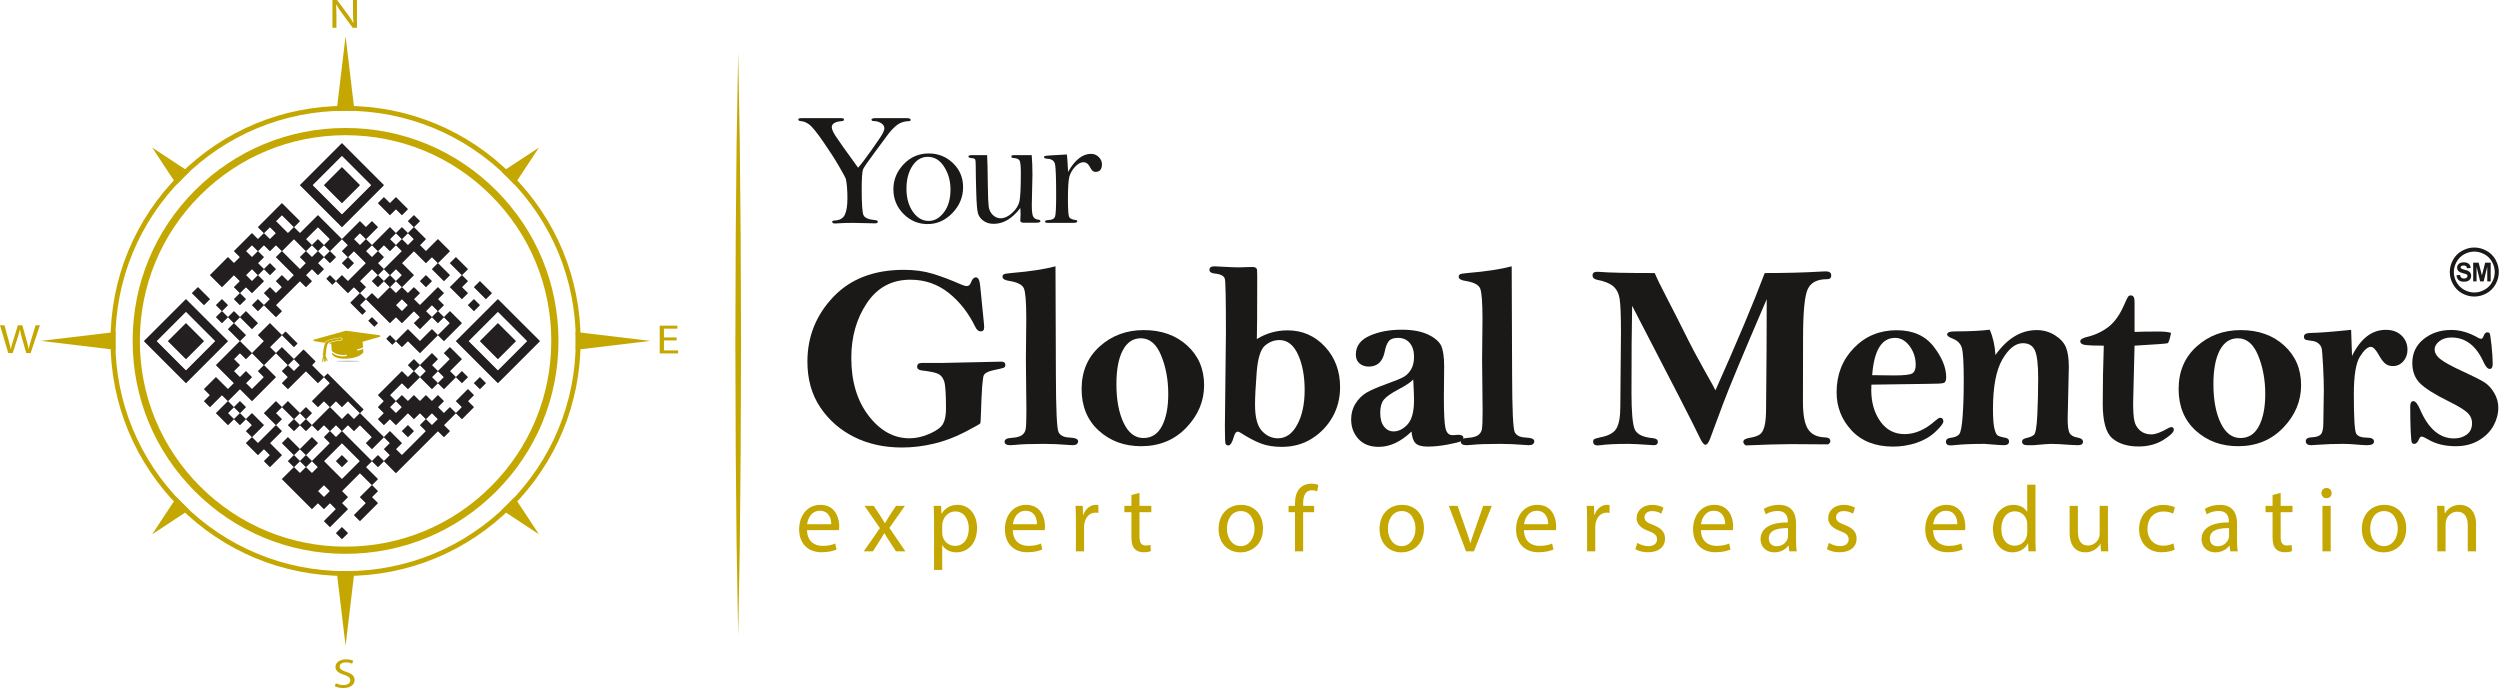 <svg width="1431" height="394" viewBox="0 0 1431 394" fill="none" xmlns="http://www.w3.org/2000/svg">
<path fill-rule="evenodd" clip-rule="evenodd" d="M422.547 30.041C422.547 30.041 422.911 50.896 423.458 82.182C423.615 97.828 423.781 116.083 423.958 135.635C424.026 155.198 424.099 176.062 424.182 196.917C424.099 217.781 424.036 238.635 423.958 258.198C423.781 277.739 423.615 296.005 423.469 311.64C422.911 342.937 422.547 363.792 422.547 363.792C422.547 363.792 422.177 342.937 421.63 311.64C421.49 296.005 421.323 277.739 421.13 258.198C421.068 238.635 421 217.781 420.922 196.917C421 176.062 421.068 155.198 421.13 135.635C421.323 116.083 421.49 97.828 421.63 82.182C422.177 50.896 422.547 30.041 422.547 30.041Z" fill="#C4A700"/>
<path fill-rule="evenodd" clip-rule="evenodd" d="M461.938 303.432C462.052 309.828 466.13 312.464 470.859 312.464C474.24 312.464 476.287 311.865 478.068 311.115L478.865 314.5C477.198 315.255 474.365 316.11 470.224 316.11C462.203 316.11 457.432 310.839 457.432 303C457.432 295.156 462.052 288.974 469.625 288.974C478.109 288.974 480.37 296.448 480.37 301.229C480.37 302.198 480.266 302.943 480.208 303.432H461.938ZM475.807 300.052C475.865 297.037 474.573 292.365 469.255 292.365C464.464 292.365 462.375 296.781 461.995 300.052H475.807Z" fill="#C4A700"/>
<path fill-rule="evenodd" clip-rule="evenodd" d="M500.12 289.573L503.833 295.156C504.802 296.615 505.604 297.958 506.458 299.406H506.625C507.484 297.849 508.349 296.505 509.208 295.099L512.854 289.573H517.958L509.094 302.141L518.229 315.578H512.854L509.042 309.714C508.016 308.214 507.161 306.766 506.25 305.208H506.151C505.281 306.766 504.37 308.156 503.401 309.714L499.646 315.578H494.427L503.667 302.307L494.859 289.573H500.12Z" fill="#C4A700"/>
<path fill-rule="evenodd" clip-rule="evenodd" d="M534.646 298.057C534.646 294.735 534.547 292.042 534.432 289.573H538.682L538.891 294.031H539.005C540.927 290.865 543.995 288.974 548.245 288.974C554.531 288.974 559.255 294.302 559.255 302.198C559.255 311.552 553.563 316.167 547.432 316.167C543.995 316.167 540.984 314.667 539.438 312.083H539.323V326.219H534.646V298.057ZM539.323 304.99C539.323 305.688 539.438 306.333 539.537 306.922C540.391 310.203 543.24 312.464 546.635 312.464C551.63 312.464 554.531 308.38 554.531 302.417C554.531 297.193 551.781 292.745 546.787 292.745C543.573 292.745 540.563 295.057 539.646 298.604C539.479 299.182 539.323 299.886 539.323 300.542V304.99Z" fill="#C4A700"/>
<path fill-rule="evenodd" clip-rule="evenodd" d="M579.724 303.432C579.823 309.828 583.901 312.464 588.63 312.464C592.021 312.464 594.057 311.865 595.838 311.115L596.635 314.5C594.979 315.255 592.12 316.11 587.984 316.11C579.984 316.11 575.208 310.839 575.208 303C575.208 295.156 579.823 288.974 587.396 288.974C595.891 288.974 598.135 296.448 598.135 301.229C598.135 302.198 598.026 302.943 597.974 303.432H579.724ZM593.568 300.052C593.625 297.037 592.344 292.365 587.016 292.365C582.245 292.365 580.141 296.781 579.776 300.052H593.568Z" fill="#C4A700"/>
<path fill-rule="evenodd" clip-rule="evenodd" d="M615.844 297.693C615.844 294.625 615.792 291.984 615.62 289.573H619.771L619.927 294.677H620.135C621.328 291.177 624.177 288.969 627.344 288.969C627.88 288.969 628.26 289.026 628.693 289.141V293.599C628.203 293.484 627.724 293.443 627.078 293.443C623.745 293.443 621.385 295.969 620.74 299.516C620.63 300.151 620.516 300.906 620.516 301.719V315.578H615.844V297.693Z" fill="#C4A700"/>
<path fill-rule="evenodd" clip-rule="evenodd" d="M652.245 282.099V289.573H659.021V293.167H652.245V307.193C652.245 310.427 653.161 312.25 655.786 312.25C657.026 312.25 657.938 312.083 658.531 311.917L658.745 315.464C657.828 315.844 656.38 316.11 654.562 316.11C652.349 316.11 650.578 315.422 649.443 314.13C648.109 312.729 647.62 310.427 647.62 307.36V293.167H643.594V289.573H647.62V283.333L652.245 282.099Z" fill="#C4A700"/>
<path fill-rule="evenodd" clip-rule="evenodd" d="M722.938 302.365C722.938 311.974 716.276 316.167 709.984 316.167C702.948 316.167 697.526 311.005 697.526 302.787C697.526 294.089 703.219 288.974 710.422 288.974C717.88 288.974 722.938 294.401 722.938 302.365ZM702.302 302.63C702.302 308.328 705.573 312.62 710.203 312.62C714.719 312.62 718.099 308.38 718.099 302.521C718.099 298.115 715.896 292.531 710.313 292.531C704.719 292.531 702.302 297.693 702.302 302.63Z" fill="#C4A700"/>
<path fill-rule="evenodd" clip-rule="evenodd" d="M741.255 315.578V293.167H737.583V289.573H741.255V288.339C741.255 284.688 742.042 281.344 744.26 279.25C746.026 277.531 748.396 276.839 750.599 276.839C752.266 276.839 753.724 277.214 754.635 277.583L753.979 281.24C753.292 280.922 752.312 280.651 750.974 280.651C746.937 280.651 745.927 284.198 745.927 288.172V289.573H752.213V293.167H745.927V315.578H741.255Z" fill="#C4A700"/>
<path fill-rule="evenodd" clip-rule="evenodd" d="M815.073 302.365C815.073 311.974 808.411 316.167 802.115 316.167C795.083 316.167 789.656 311.005 789.656 302.787C789.656 294.089 795.339 288.974 802.557 288.974C810.01 288.974 815.073 294.401 815.073 302.365ZM794.427 302.63C794.427 308.328 797.708 312.62 802.339 312.62C806.854 312.62 810.234 308.38 810.234 302.521C810.234 298.115 808.031 292.531 802.448 292.531C796.854 292.531 794.427 297.693 794.427 302.63Z" fill="#C4A700"/>
<path fill-rule="evenodd" clip-rule="evenodd" d="M834.349 289.573L839.453 304.188C840.307 306.557 841.01 308.703 841.552 310.839H841.698C842.297 308.703 843.057 306.557 843.911 304.188L848.964 289.573H853.896L843.688 315.578H839.172L829.297 289.573H834.349Z" fill="#C4A700"/>
<path fill-rule="evenodd" clip-rule="evenodd" d="M872.318 303.432C872.417 309.828 876.5 312.464 881.24 312.464C884.615 312.464 886.651 311.865 888.432 311.115L889.234 314.5C887.573 315.255 884.719 316.11 880.578 316.11C872.583 316.11 867.802 310.839 867.802 303C867.802 295.156 872.417 288.974 879.99 288.974C888.49 288.974 890.734 296.448 890.734 301.229C890.734 302.198 890.635 302.943 890.568 303.432H872.318ZM886.161 300.052C886.219 297.037 884.943 292.365 879.625 292.365C874.844 292.365 872.74 296.781 872.375 300.052H886.161Z" fill="#C4A700"/>
<path fill-rule="evenodd" clip-rule="evenodd" d="M908.453 297.693C908.453 294.625 908.396 291.984 908.229 289.573H912.38L912.537 294.677H912.745C913.938 291.177 916.781 288.969 919.953 288.969C920.495 288.969 920.865 289.026 921.297 289.141V293.599C920.807 293.484 920.328 293.443 919.672 293.443C916.349 293.443 913.99 295.969 913.344 299.516C913.234 300.151 913.125 300.906 913.125 301.719V315.578H908.453V297.693Z" fill="#C4A700"/>
<path fill-rule="evenodd" clip-rule="evenodd" d="M937.224 310.74C938.615 311.651 941.083 312.62 943.464 312.62C946.901 312.62 948.5 310.896 948.5 308.761C948.5 306.5 947.156 305.266 943.677 303.964C939.005 302.307 936.792 299.729 936.792 296.615C936.792 292.422 940.172 288.974 945.766 288.974C948.401 288.974 950.703 289.74 952.161 290.599L950.969 294.031C949.958 293.386 948.083 292.531 945.656 292.531C942.865 292.531 941.307 294.136 941.307 296.068C941.307 298.219 942.865 299.182 946.255 300.485C950.76 302.198 953.073 304.453 953.073 308.323C953.073 312.886 949.526 316.11 943.354 316.11C940.505 316.11 937.87 315.422 936.047 314.344L937.224 310.74Z" fill="#C4A700"/>
<path fill-rule="evenodd" clip-rule="evenodd" d="M973.625 303.432C973.74 309.828 977.823 312.464 982.557 312.464C985.938 312.464 987.974 311.865 989.755 311.115L990.552 314.5C988.896 315.255 986.036 316.11 981.901 316.11C973.896 316.11 969.109 310.839 969.109 303C969.109 295.156 973.74 288.974 981.312 288.974C989.812 288.974 992.057 296.448 992.057 301.229C992.057 302.198 991.948 302.943 991.891 303.432H973.625ZM987.484 300.052C987.542 297.037 986.25 292.365 980.932 292.365C976.161 292.365 974.057 296.781 973.693 300.052H987.484Z" fill="#C4A700"/>
<path fill-rule="evenodd" clip-rule="evenodd" d="M1024.18 315.578L1023.79 312.307H1023.63C1022.19 314.339 1019.38 316.167 1015.68 316.167C1010.42 316.167 1007.73 312.464 1007.73 308.703C1007.73 302.422 1013.32 298.974 1023.36 299.026V298.495C1023.36 296.333 1022.78 292.479 1017.45 292.479C1015.03 292.479 1012.51 293.219 1010.69 294.401L1009.6 291.287C1011.77 289.906 1014.88 288.974 1018.15 288.974C1026.11 288.974 1028.05 294.401 1028.05 299.625V309.349C1028.05 311.604 1028.15 313.797 1028.47 315.578H1024.18ZM1023.46 302.307C1018.31 302.198 1012.46 303.11 1012.46 308.162C1012.46 311.229 1014.5 312.672 1016.91 312.672C1020.31 312.672 1022.45 310.537 1023.21 308.323C1023.36 307.844 1023.46 307.302 1023.46 306.823V302.307Z" fill="#C4A700"/>
<path fill-rule="evenodd" clip-rule="evenodd" d="M1046.87 310.74C1048.27 311.651 1050.74 312.62 1053.11 312.62C1056.55 312.62 1058.17 310.896 1058.17 308.761C1058.17 306.5 1056.82 305.266 1053.33 303.964C1048.66 302.307 1046.44 299.729 1046.44 296.615C1046.44 292.422 1049.83 288.974 1055.42 288.974C1058.05 288.974 1060.36 289.74 1061.81 290.599L1060.64 294.031C1059.61 293.386 1057.73 292.531 1055.32 292.531C1052.53 292.531 1050.96 294.136 1050.96 296.068C1050.96 298.219 1052.53 299.182 1055.91 300.485C1060.42 302.198 1062.72 304.453 1062.72 308.323C1062.72 312.886 1059.18 316.11 1053.01 316.11C1050.16 316.11 1047.52 315.422 1045.7 314.344L1046.87 310.74Z" fill="#C4A700"/>
<path fill-rule="evenodd" clip-rule="evenodd" d="M1106.52 303.432C1106.63 309.828 1110.7 312.464 1115.43 312.464C1118.82 312.464 1120.86 311.865 1122.64 311.115L1123.44 314.5C1121.78 315.255 1118.92 316.11 1114.8 316.11C1106.78 316.11 1102.01 310.839 1102.01 303C1102.01 295.156 1106.63 288.974 1114.2 288.974C1122.69 288.974 1124.94 296.448 1124.94 301.229C1124.94 302.198 1124.84 302.943 1124.78 303.432H1106.52ZM1120.37 300.052C1120.43 297.037 1119.15 292.365 1113.83 292.365C1109.05 292.365 1106.94 296.781 1106.57 300.052H1120.37Z" fill="#C4A700"/>
<path fill-rule="evenodd" clip-rule="evenodd" d="M1165.11 277.417V308.849C1165.11 311.172 1165.17 313.797 1165.33 315.573H1161.09L1160.87 311.057H1160.77C1159.31 313.964 1156.15 316.167 1151.9 316.167C1145.61 316.167 1140.78 310.839 1140.78 302.943C1140.72 294.302 1146.09 288.974 1152.43 288.974C1156.42 288.974 1159.11 290.865 1160.29 292.953H1160.39V277.417H1165.11ZM1160.39 300.151C1160.39 299.573 1160.33 298.76 1160.18 298.162C1159.47 295.156 1156.9 292.688 1153.34 292.688C1148.46 292.688 1145.56 296.99 1145.56 302.745C1145.56 308 1148.14 312.354 1153.23 312.354C1156.42 312.354 1159.31 310.26 1160.18 306.714C1160.33 306.068 1160.39 305.422 1160.39 304.667V300.151Z" fill="#C4A700"/>
<path fill-rule="evenodd" clip-rule="evenodd" d="M1206.58 308.495C1206.58 311.172 1206.64 313.531 1206.79 315.578H1202.6L1202.33 311.344H1202.23C1200.99 313.427 1198.24 316.167 1193.62 316.167C1189.54 316.167 1184.66 313.906 1184.66 304.776V289.573H1189.38V303.964C1189.38 308.912 1190.9 312.25 1195.19 312.25C1198.34 312.25 1200.56 310.037 1201.42 307.948C1201.69 307.255 1201.84 306.391 1201.84 305.531V289.573H1206.58V308.495Z" fill="#C4A700"/>
<path fill-rule="evenodd" clip-rule="evenodd" d="M1244.82 314.609C1243.59 315.26 1240.84 316.109 1237.35 316.109C1229.51 316.109 1224.42 310.792 1224.42 302.844C1224.42 294.833 1229.89 289.031 1238.37 289.031C1241.18 289.031 1243.65 289.74 1244.94 290.375L1243.85 294.031C1242.73 293.391 1240.95 292.797 1238.37 292.797C1232.43 292.797 1229.19 297.193 1229.19 302.63C1229.19 308.646 1233.06 312.349 1238.22 312.349C1240.9 312.349 1242.68 311.651 1244.03 311.062L1244.82 314.609Z" fill="#C4A700"/>
<path fill-rule="evenodd" clip-rule="evenodd" d="M1276.61 315.578L1276.22 312.307H1276.08C1274.62 314.339 1271.82 316.167 1268.13 316.167C1262.85 316.167 1260.16 312.464 1260.16 308.703C1260.16 302.422 1265.76 298.974 1275.8 299.026V298.495C1275.8 296.333 1275.22 292.479 1269.9 292.479C1267.47 292.479 1264.94 293.219 1263.12 294.401L1262.04 291.287C1264.2 289.906 1267.31 288.974 1270.59 288.974C1278.55 288.974 1280.48 294.401 1280.48 299.625V309.349C1280.48 311.604 1280.59 313.797 1280.91 315.578H1276.61ZM1275.91 302.307C1270.76 302.198 1264.9 303.11 1264.9 308.162C1264.9 311.229 1266.94 312.672 1269.35 312.672C1272.74 312.672 1274.89 310.537 1275.64 308.323C1275.8 307.844 1275.91 307.302 1275.91 306.823V302.307Z" fill="#C4A700"/>
<path fill-rule="evenodd" clip-rule="evenodd" d="M1305.44 282.099V289.573H1312.21V293.167H1305.44V307.193C1305.44 310.427 1306.36 312.25 1308.98 312.25C1310.22 312.25 1311.14 312.083 1311.73 311.917L1311.93 315.464C1311.02 315.844 1309.58 316.11 1307.75 316.11C1305.55 316.11 1303.77 315.422 1302.64 314.13C1301.3 312.729 1300.82 310.427 1300.82 307.36V293.167H1296.79V289.573H1300.82V283.333L1305.44 282.099Z" fill="#C4A700"/>
<path fill-rule="evenodd" clip-rule="evenodd" d="M1334.64 282.266C1334.69 283.88 1333.51 285.172 1331.62 285.172C1329.96 285.172 1328.78 283.88 1328.78 282.266C1328.78 280.599 1330.02 279.312 1331.73 279.312C1333.51 279.312 1334.64 280.599 1334.64 282.266ZM1329.38 289.573H1334.1V315.578H1329.38V289.573Z" fill="#C4A700"/>
<path fill-rule="evenodd" clip-rule="evenodd" d="M1377.32 302.365C1377.32 311.974 1370.66 316.167 1364.38 316.167C1357.33 316.167 1351.91 311.005 1351.91 302.787C1351.91 294.089 1357.6 288.974 1364.81 288.974C1372.27 288.974 1377.32 294.401 1377.32 302.365ZM1356.69 302.63C1356.69 308.328 1359.96 312.62 1364.58 312.62C1369.1 312.62 1372.48 308.38 1372.48 302.521C1372.48 298.115 1370.28 292.531 1364.7 292.531C1359.11 292.531 1356.69 297.693 1356.69 302.63Z" fill="#C4A700"/>
<path fill-rule="evenodd" clip-rule="evenodd" d="M1395.14 296.615C1395.14 293.922 1395.09 291.719 1394.93 289.573H1399.12L1399.39 293.865H1399.49C1400.79 291.396 1403.79 288.974 1408.09 288.974C1411.69 288.974 1417.28 291.13 1417.28 300.052V315.578H1412.55V300.594C1412.55 296.396 1410.99 292.896 1406.54 292.896C1403.41 292.896 1401 295.104 1400.2 297.745C1399.97 298.328 1399.86 299.125 1399.86 299.938V315.578H1395.14V296.615Z" fill="#C4A700"/>
<path fill-rule="evenodd" clip-rule="evenodd" d="M491.167 95.995C492.891 94.094 495.505 90.646 499.031 85.651C502.557 80.672 504.635 77.578 505.26 76.354C505.891 75.141 506.203 74.177 506.203 73.474C506.203 72.203 505.573 71.209 504.292 70.448C503.01 69.693 501.708 69.318 500.385 69.318C499.354 69.318 498.833 69.037 498.833 68.495C498.833 67.901 499.698 67.615 501.453 67.615H518.865C520.453 67.615 521.255 67.933 521.255 68.584C521.255 69.104 520.896 69.359 520.193 69.359C518.385 69.359 516.635 69.781 514.958 70.615C513.276 71.438 511.245 73.308 508.839 76.198L500.813 87.042C496.594 92.703 494.318 96.026 493.974 97.011C493.484 98.464 493.24 102.292 493.24 108.505C493.24 116.75 493.583 121.646 494.281 123.177C494.969 124.724 497.208 125.672 500.99 126.005C501.979 126.094 502.469 126.401 502.469 126.927C502.469 127.537 501.932 127.849 500.854 127.849L488.406 127.573C485.432 127.573 482.969 127.625 481.057 127.75C479.521 127.87 478.536 127.938 478.099 127.938C476.932 127.938 476.344 127.625 476.344 127.016C476.344 126.526 476.776 126.261 477.641 126.224C480.615 126.115 482.594 125 483.583 122.912C484.573 120.818 485.063 117.729 485.063 113.625C485.063 109.141 484.797 105.505 484.24 102.735C484.12 102.037 482.781 99.511 480.266 95.193C477.745 90.87 474.661 86.084 471.016 80.834C467.365 75.589 464.766 72.396 463.182 71.25C461.615 70.115 460.094 69.479 458.615 69.359C457.51 69.271 456.958 68.969 456.958 68.438C456.958 68.104 457.099 67.88 457.401 67.771C457.688 67.656 458.557 67.615 460.005 67.615H480.177C481.557 67.615 482.391 67.656 482.672 67.745C482.948 67.834 483.083 68.094 483.083 68.495C483.083 68.979 482.693 69.261 481.927 69.318C478.042 69.625 476.109 70.792 476.109 72.828C476.109 73.875 476.818 75.521 478.234 77.766C479.646 80.011 483.958 86.084 491.167 95.995Z" fill="#1B1918"/>
<path fill-rule="evenodd" clip-rule="evenodd" d="M511.375 108.297C511.375 102.891 513.344 98.12 517.245 94.005C521.161 89.891 525.958 87.834 531.651 87.834C537 87.834 541.615 89.667 545.474 93.359C549.333 97.052 551.271 101.656 551.271 107.193C551.271 112.776 549.234 117.693 545.177 121.922C541.115 126.151 536.365 128.261 530.964 128.261C525.599 128.261 520.995 126.313 517.156 122.432C513.307 118.542 511.375 113.833 511.375 108.297ZM518.859 108.016C518.859 113.313 520.083 117.708 522.531 121.208C524.979 124.714 528.005 126.458 531.594 126.458C534.901 126.458 537.792 124.823 540.302 121.531C542.807 118.24 544.062 113.87 544.062 108.443C544.062 103.583 542.849 99.255 540.438 95.464C538.021 91.667 534.901 89.766 531.052 89.766C527.479 89.766 524.557 91.495 522.276 94.953C520.005 98.406 518.859 102.771 518.859 108.016Z" fill="#1B1918"/>
<path fill-rule="evenodd" clip-rule="evenodd" d="M565.031 88.787C565.182 90.802 565.328 96.584 565.437 106.151C565.505 112.125 565.661 116.104 565.906 118.083C566.151 120.063 566.932 121.708 568.234 123C569.542 124.292 571.047 124.938 572.734 124.938C574.948 124.938 577.172 123.912 579.406 121.844C581.635 119.787 583.01 117.583 583.536 115.224C584.057 112.865 584.323 107.464 584.323 98.995C584.323 95.063 584.078 92.672 583.578 91.849C583.088 91.016 581.885 90.537 579.984 90.412C579.276 90.38 578.917 90.125 578.917 89.62C578.917 89.287 579.031 89.068 579.245 88.953C579.453 88.844 580.156 88.787 581.323 88.787H590.552C590.833 92.146 590.974 95.906 590.974 100.052L590.599 117.417C590.599 120.985 590.896 123.235 591.495 124.156C592.099 125.078 593.042 125.604 594.333 125.724C595.135 125.849 595.547 126.156 595.547 126.646C595.547 127.203 594.755 127.479 593.177 127.479H585.896C584.635 127.479 584.005 127.057 584.005 126.224C584.005 125.99 584.016 125.703 584.047 125.401C584.135 124.479 584.182 123.537 584.182 122.589C584.182 121.787 584.135 120.62 584.047 119.073C581.713 122.089 579.276 124.36 576.75 125.87C574.224 127.37 571.599 128.125 568.865 128.125C566.521 128.125 564.557 127.563 562.969 126.412C561.391 125.281 560.344 123.901 559.833 122.287C559.333 120.677 558.979 116.651 558.802 110.208C558.609 103.781 558.51 98.745 558.51 95.073C558.51 93.068 558.411 91.823 558.198 91.334C557.979 90.844 557.312 90.568 556.161 90.5C554.932 90.412 554.318 90.099 554.318 89.578C554.318 89.058 555.052 88.787 556.531 88.787H565.031Z" fill="#1B1918"/>
<path fill-rule="evenodd" clip-rule="evenodd" d="M611.375 98.406C613.318 94.958 615.385 92.37 617.588 90.646C619.781 88.922 622.104 88.057 624.531 88.057C626.224 88.057 627.687 88.667 628.922 89.875C630.146 91.104 630.755 92.479 630.755 94.016C630.755 96.943 629.51 98.396 627.021 98.396C625.854 98.396 624.875 97.583 624.073 95.953C623.083 93.891 621.771 92.859 620.151 92.859C618.604 92.859 617.021 93.729 615.385 95.438C613.766 97.177 612.677 99.068 612.12 101.115C611.562 103.156 611.286 107.453 611.286 113.979C611.286 119.964 611.531 123.391 612.016 124.266C612.516 125.146 613.776 125.703 615.807 125.958C616.37 126.016 616.635 126.224 616.635 126.604C616.635 127.245 615.922 127.573 614.479 127.573H599.75C598.708 127.573 598.172 127.318 598.172 126.781C598.172 126.292 598.87 126.016 600.25 125.958C602.187 125.833 603.396 125.224 603.854 124.156C604.307 123.078 604.542 119.109 604.542 112.224C604.542 102.156 604.333 96.094 603.922 94.063C603.51 92.026 601.963 90.958 599.286 90.833C598.172 90.771 597.615 90.469 597.615 89.948C597.615 89.677 597.74 89.469 597.974 89.333C598.193 89.188 599.604 89.042 602.187 88.891L610.682 88.422C610.906 90.089 611.13 93.412 611.375 98.406Z" fill="#1B1918"/>
<path fill-rule="evenodd" clip-rule="evenodd" d="M561.036 163.438L563.193 185.005C563.292 185.995 563.339 186.781 563.339 187.385C563.339 188.917 562.682 189.688 561.349 189.688C560.115 189.688 559.078 188.818 558.234 187.083C554.375 179.109 549.281 172.615 542.953 167.599C536.635 162.604 529.349 160.104 521.12 160.104C510.51 160.104 502.224 164.531 496.25 173.406C490.281 182.281 487.286 192.755 487.286 204.859C487.286 218.339 490.589 229.37 497.208 237.979C503.823 246.573 511.62 250.88 520.594 250.88C524.411 250.88 528.281 249.99 532.229 248.234C536.167 246.49 538.703 244.583 539.813 242.583C540.927 240.573 541.484 237.688 541.484 233.922C541.484 225.599 541.151 220.406 540.474 218.349C539.802 216.292 538.693 214.865 537.156 214.068C535.615 213.276 532.474 212.609 527.75 212.062C525.901 211.865 524.979 211.151 524.979 209.906C524.979 208.464 525.849 207.76 527.578 207.76H538.823L573.146 207.005C574.693 207.005 575.464 207.646 575.464 208.938C575.464 209.682 575.162 210.198 574.573 210.474C573.969 210.74 571.891 211.255 568.323 211.99C565.651 212.589 563.938 213.474 563.193 214.667C562.448 215.854 561.88 223.307 561.479 237.052C561.38 240.125 561.292 241.849 561.182 242.219C561.094 242.594 558.146 244.276 552.37 247.266C546.599 250.266 540.651 252.505 534.531 253.964C528.401 255.417 522.323 256.151 516.281 256.151C506.073 256.151 496.948 254.151 488.922 250.135C480.891 246.12 474.417 240.458 469.516 233.151C464.609 225.833 462.161 217.125 462.161 207.005C462.161 192.734 467.078 180.401 476.922 170.026C486.75 159.635 500.224 154.453 517.328 154.453C523.365 154.453 528.839 155.177 533.708 156.641C538.589 158.099 544.13 160.193 550.323 162.917C551.573 163.464 552.641 163.74 553.526 163.74C554.516 163.74 555.286 163.016 555.828 161.583C556.521 159.703 557.443 158.76 558.589 158.76C559.927 158.76 560.734 160.318 561.036 163.438Z" fill="#1B1918"/>
<path fill-rule="evenodd" clip-rule="evenodd" d="M604.167 152.438L604.391 214.812C604.432 234.74 604.958 245.63 605.958 247.453C606.938 249.292 608.927 250.281 611.896 250.422C615.365 250.578 617.104 251.271 617.104 252.516C617.104 254.052 616.037 254.828 613.912 254.828C613.313 254.828 612.443 254.766 611.307 254.661C606.49 254.271 601.844 254.073 597.328 254.073C589.984 254.073 584.557 254.26 581.047 254.661C580.052 254.766 579.162 254.828 578.365 254.828C576.141 254.828 575.026 254.151 575.026 252.818C575.026 251.516 576.287 250.802 578.818 250.646C581.531 250.5 583.537 250 584.802 249.167C586.057 248.333 586.828 247.146 587.104 245.63C587.37 244.104 587.516 240.583 587.516 235.031L587.219 205.781L587.443 182.568C587.443 172.948 586.984 167.099 586.057 165.042C585.146 162.984 582.432 161.583 577.917 160.839C575.193 160.448 573.839 159.646 573.839 158.458C573.839 157.708 574.135 157.214 574.76 156.932C575.38 156.667 576.906 156.432 579.344 156.234C589.495 155.385 597.771 154.12 604.167 152.438Z" fill="#1B1918"/>
<path fill-rule="evenodd" clip-rule="evenodd" d="M689.229 220.474C689.229 229.594 685.833 237.688 679.052 244.776C672.255 251.87 663.635 255.406 653.172 255.406C643.552 255.406 635.474 252.427 628.937 246.49C622.385 240.537 619.115 232.61 619.115 222.698C619.115 212.63 622.573 204.49 629.49 198.271C636.396 192.057 644.818 188.943 654.724 188.943C664.792 188.943 673.057 191.88 679.516 197.75C685.99 203.636 689.229 211.198 689.229 220.474ZM668.708 225.568C668.708 217.427 667.349 210.073 664.646 203.49C661.958 196.917 658.062 193.625 653.016 193.625C648.562 193.625 645.115 195.922 642.693 200.511C640.255 205.11 639.036 211.552 639.036 219.828C639.036 228.86 640.411 236.266 643.161 242.047C645.922 247.834 649.698 250.724 654.505 250.724C659.224 250.724 662.755 248.422 665.141 243.807C667.521 239.193 668.708 233.104 668.708 225.568Z" fill="#1B1918"/>
<path fill-rule="evenodd" clip-rule="evenodd" d="M719.412 194.068C722.135 192.391 724.974 191.135 727.896 190.323C730.823 189.5 733.849 189.089 736.964 189.089C745.438 189.089 752.578 192.203 758.385 198.406C764.167 204.625 767.068 212.365 767.068 221.62C767.068 227.859 765.646 233.516 762.797 238.589C759.953 243.661 756.026 247.797 751.01 250.99C746.005 254.182 740.229 255.786 733.693 255.786C729.219 255.786 725.339 255.172 722.026 253.958C718.698 252.75 714.708 250.656 710.047 247.688C709.406 247.286 708.917 247.089 708.568 247.089C707.521 247.089 706.755 248.057 706.266 249.99C705.307 253.307 704.276 254.964 703.13 254.964C702.25 254.964 701.688 254.594 701.464 253.849C701.25 253.104 701.125 249.812 701.125 243.958L701.719 190.031C701.719 171.557 701.516 161.458 701.125 159.724C700.74 157.99 698.849 156.943 695.479 156.599C693.344 156.401 692.276 155.687 692.276 154.453C692.276 153.104 693.245 152.438 695.177 152.438C696.266 152.438 698.625 152.562 702.25 152.807C704.964 152.964 707.344 153.031 709.38 153.031L716.807 152.807C718.646 152.807 719.557 153.505 719.557 154.896L719.635 158.458C719.635 178.729 719.557 190.599 719.412 194.068ZM732.349 194.656C729.276 194.656 726.495 195.74 724.026 197.859C721.547 199.984 719.979 205.057 719.333 213.042C718.698 221.042 718.38 227.266 718.38 231.729C718.38 238.802 719.667 243.76 722.281 246.609C724.886 249.458 727.964 250.88 731.537 250.88C736.052 250.88 739.719 248.266 742.537 243.083C745.359 237.88 746.781 231.271 746.781 223.255C746.781 215.234 745.516 208.464 742.979 202.943C740.458 197.427 736.906 194.656 732.349 194.656Z" fill="#1B1918"/>
<path fill-rule="evenodd" clip-rule="evenodd" d="M807.963 247.01C804.906 249.932 801.792 252.125 798.677 253.594C795.568 255.052 792.406 255.786 789.224 255.786C784.177 255.786 780.271 254.25 777.526 251.214C774.766 248.141 773.396 244.443 773.396 240.057C773.396 236.688 774.219 233.672 775.891 231.016C777.531 228.359 779.594 226.312 782.042 224.833C784.484 223.375 788.536 221.62 794.172 219.583C798.911 217.891 802.088 216.568 803.719 215.604C805.318 214.635 806.661 213.224 807.745 211.365C808.844 209.505 809.391 207.104 809.391 204.135C809.391 200.875 808.568 198.276 806.943 196.328C805.307 194.38 803.057 193.401 800.213 193.401C797.719 193.401 795.974 194.021 794.953 195.26C793.917 196.536 793.115 198.583 792.583 201.396C791.437 207.026 788.391 209.839 783.432 209.839C781.406 209.839 779.667 209.24 778.224 208.047C776.792 206.859 776.078 205.146 776.078 202.922C776.078 198.167 778.672 194.604 783.838 192.255C789.026 189.896 795.208 188.719 802.406 188.719C808.588 188.719 813.635 189.661 817.516 191.542C821.411 193.432 823.901 195.615 825.005 198.083C826.083 200.568 826.63 204.438 826.63 209.688L826.474 227.312C826.474 236.578 826.781 242.526 827.406 245.151C828.031 247.776 829.365 249.089 831.391 249.089C831.687 249.089 832.078 249.068 832.578 249.021C833.568 248.922 834.234 248.875 834.594 248.875C836.615 248.875 837.641 249.438 837.641 250.578C837.641 251.312 837.213 251.958 836.37 252.484C835.526 252.995 832.99 253.651 828.75 254.448C824.505 255.24 820.677 255.63 817.266 255.63C813.838 255.63 811.5 254.984 810.245 253.688C808.969 252.37 808.219 250.146 807.963 247.01ZM808.932 217.193C807.745 218.635 804.906 220.552 800.391 222.932C796.266 225.125 793.516 227.057 792.13 228.76C790.734 230.479 790.047 233.005 790.047 236.276C790.047 239.745 790.781 242.396 792.24 244.219C793.708 246.031 795.495 246.943 797.63 246.943C800.516 246.943 803.182 245.609 805.661 242.948C808.141 240.292 809.391 235.609 809.391 228.891C809.391 226.812 809.234 222.906 808.932 217.193Z" fill="#1B1918"/>
<path fill-rule="evenodd" clip-rule="evenodd" d="M865.297 152.438L865.531 214.812C865.578 234.74 866.088 245.63 867.088 247.453C868.068 249.292 870.057 250.281 873.031 250.422C876.5 250.578 878.234 251.271 878.234 252.516C878.234 254.052 877.177 254.828 875.042 254.828C874.453 254.828 873.583 254.766 872.437 254.661C867.635 254.271 862.974 254.073 858.458 254.073C851.12 254.073 845.687 254.26 842.187 254.661C841.187 254.766 840.286 254.828 839.505 254.828C837.281 254.828 836.161 254.151 836.161 252.818C836.161 251.516 837.427 250.802 839.953 250.646C842.677 250.5 844.667 250 845.937 249.167C847.203 248.333 847.969 247.146 848.24 245.63C848.516 244.104 848.646 240.583 848.646 235.031L848.349 205.781L848.573 182.568C848.573 172.948 848.115 167.099 847.203 165.042C846.281 162.984 843.568 161.583 839.052 160.839C836.328 160.448 834.958 159.646 834.958 158.458C834.958 157.708 835.271 157.214 835.891 156.932C836.516 156.667 838.042 156.432 840.474 156.234C850.63 155.385 858.917 154.12 865.297 152.438Z" fill="#1B1918"/>
<path fill-rule="evenodd" clip-rule="evenodd" d="M947.156 156.297C948.448 159.38 950.828 164.25 954.307 170.912C957.776 177.589 961.213 184.349 964.62 191.208C968.01 198.073 971.849 205.302 976.12 212.875C979.542 218.88 981.479 222.406 981.922 223.443C994.344 195.635 1003.74 173.26 1010.13 156.297C1022.03 156.297 1033.01 156.01 1043.07 155.412C1044.02 155.365 1044.72 155.339 1045.16 155.339C1047.2 155.339 1048.21 156.13 1048.21 157.708C1048.21 159.104 1047.41 159.802 1045.83 159.802C1040.18 159.802 1036.48 161.714 1034.72 165.563C1032.96 169.401 1032.07 178.755 1032.07 193.625L1032.01 230.063C1032.01 237.49 1032.97 242.703 1034.93 245.677C1036.9 248.646 1040.08 250.203 1044.49 250.349C1046.62 250.401 1047.69 251.125 1047.69 252.516C1047.69 253.25 1047.24 253.87 1046.35 254.359L1025.5 254.219C1019.11 254.219 1010.37 254.474 999.286 254.964C998.338 254.318 997.87 253.625 997.87 252.891C997.87 251.734 999.151 250.969 1001.72 250.578C1004.33 250.135 1006.21 249.49 1007.37 248.635C1008.53 247.797 1009.41 246.24 1009.99 243.953C1010.59 241.672 1010.9 238.333 1010.9 233.917L1011.18 200.641C1011.18 183.625 1011.22 173.828 1011.27 171.245C997.792 202.578 989.453 222.563 986.24 231.25L978.745 251.391C977.896 253.526 977.052 254.594 976.219 254.594C975.318 254.594 974.25 253.281 973.016 250.646C969.391 243.016 956.469 217.813 934.234 175.037C933.979 187.354 933.865 203.948 933.865 224.833C933.865 235.844 934.479 242.792 935.708 245.698C936.958 248.599 940.427 250.302 946.135 250.802C948.016 251 948.948 251.693 948.948 252.891C948.948 254.172 948.177 254.828 946.656 254.828C946.099 254.828 945.51 254.781 944.865 254.729C938.911 254.292 934.656 254.073 932.073 254.073C925.031 254.073 919.708 254.318 916.083 254.828C915.391 254.917 914.88 254.964 914.536 254.964C912.792 254.964 911.922 254.25 911.922 252.818C911.922 252.125 912.13 251.625 912.568 251.359C912.99 251.083 914.104 250.755 915.937 250.349C920.698 249.458 923.812 247.755 925.271 245.229C926.734 242.693 927.469 238.547 927.469 232.797L927.838 190.313C927.838 180.63 927.583 174.24 927.094 171.115C926.604 167.979 925.38 165.573 923.458 163.896C921.521 162.203 918.375 160.938 914 160.099C912.38 159.745 911.568 158.932 911.568 157.646C911.568 156.255 912.448 155.568 914.224 155.568C914.625 155.568 915.172 155.583 915.87 155.641C920.922 156.089 931.349 156.297 947.156 156.297Z" fill="#1B1918"/>
<path fill-rule="evenodd" clip-rule="evenodd" d="M1071.19 220.172C1071.13 221.594 1071.11 222.651 1071.11 223.297C1071.11 230.328 1072.83 236.287 1076.27 241.172C1079.72 246.052 1084.37 248.49 1090.22 248.49C1096.21 248.49 1102.12 245.896 1107.91 240.693C1109.1 239.646 1109.94 239.136 1110.44 239.136C1111.73 239.136 1112.38 239.823 1112.38 241.219C1112.38 242.302 1110.89 244.261 1107.91 247.089C1104.94 249.912 1101.3 252.037 1096.99 253.485C1092.68 254.917 1088.21 255.63 1083.6 255.63C1073.49 255.63 1065.57 252.547 1059.84 246.375C1054.11 240.203 1051.27 232.927 1051.27 224.552C1051.27 214.49 1054.54 206.057 1061.11 199.24C1067.69 192.422 1075.87 189.021 1085.69 189.021C1094.9 189.021 1101.93 192.115 1106.76 198.307C1111.59 204.5 1114.01 210.396 1114.01 216C1114.01 217.792 1113.53 218.86 1112.59 219.203C1111.65 219.547 1108.6 219.719 1103.45 219.719L1071.19 220.172ZM1071.63 214.745C1078.96 214.844 1083.2 214.896 1084.34 214.896C1089.95 214.896 1093.38 214.49 1094.65 213.703C1095.9 212.912 1096.55 211.297 1096.55 208.87C1096.55 204.802 1095.36 201.208 1093.04 198.083C1090.72 194.969 1087.94 193.401 1084.72 193.401C1077.08 193.401 1072.71 200.521 1071.63 214.745Z" fill="#1B1918"/>
<path fill-rule="evenodd" clip-rule="evenodd" d="M1142.19 203.214C1145.56 198.464 1149.21 194.891 1153.16 192.51C1157.09 190.13 1161.32 188.943 1165.84 188.943C1169.59 188.943 1173.04 189.911 1176.17 191.844C1179.28 193.776 1181.41 196.083 1182.53 198.75C1183.65 201.432 1184.2 205.214 1184.2 210.13L1183.53 239.807C1183.53 243.859 1183.9 246.552 1184.65 247.911C1185.39 249.234 1186.95 250.115 1189.33 250.5C1191.31 250.844 1192.3 251.646 1192.3 252.891C1192.3 254.172 1191.33 254.828 1189.39 254.828C1187.76 254.828 1184.17 254.62 1178.63 254.219C1176.69 254.13 1175.12 254.073 1173.93 254.073C1172.8 254.073 1169.52 254.318 1164.13 254.828H1160.49C1158.45 254.828 1157.43 254.151 1157.43 252.818C1157.43 251.714 1158.35 251 1160.17 250.646C1161.86 250.302 1163.2 249.734 1164.19 248.943C1165.19 248.146 1165.85 244.25 1166.17 237.255C1166.49 230.25 1166.65 223.307 1166.65 216.401C1166.65 208.76 1166.05 203.521 1164.83 200.698C1163.61 197.859 1161.29 196.448 1157.88 196.448C1153.66 196.448 1149.77 199.542 1146.16 205.714C1142.58 211.875 1140.78 221.365 1140.78 234.151C1140.78 239.099 1141.03 242.703 1141.52 244.927C1142.02 247.156 1142.63 248.568 1143.33 249.135C1144.06 249.688 1145.58 250.193 1147.91 250.578C1149.3 250.823 1149.98 251.552 1149.98 252.74C1149.98 254.13 1148.97 254.828 1146.94 254.828C1145.95 254.828 1144.86 254.76 1143.68 254.672C1138.92 254.271 1136.34 254.073 1135.94 254.073C1128.8 254.073 1122.95 254.318 1118.39 254.828C1117.66 254.917 1117.06 254.964 1116.63 254.964C1114.78 254.964 1113.86 254.25 1113.86 252.818C1113.86 251.568 1114.69 250.844 1116.31 250.646C1118.85 250.349 1120.56 249.656 1121.44 248.568C1122.34 247.479 1122.99 244.063 1123.41 238.333C1123.83 232.594 1124.05 225.766 1124.05 217.828C1124.05 207.703 1123.67 201.432 1122.93 199.031C1122.19 196.615 1120.41 194.87 1117.58 193.776C1115.56 192.979 1114.53 192.214 1114.53 191.469C1114.53 190.286 1116 189.688 1118.91 189.688C1127.15 189.688 1133.81 189.365 1138.92 188.719C1140.8 193.036 1141.89 197.859 1142.19 203.214Z" fill="#1B1918"/>
<path fill-rule="evenodd" clip-rule="evenodd" d="M1221.82 189.984C1224.86 189.833 1229.48 189.766 1235.73 189.766C1238.55 189.766 1240.89 190.01 1242.72 190.51C1241.98 194.224 1241.32 196.203 1240.75 196.448C1240.18 196.693 1233.88 197.172 1221.82 197.859L1221.01 230.651C1221.01 235.307 1221.24 238.74 1221.72 240.917C1222.19 243.094 1223.27 244.927 1224.96 246.412C1226.64 247.912 1228.82 248.646 1231.5 248.646C1233.78 248.646 1237.03 247.432 1241.24 245.01C1241.88 244.662 1242.42 244.474 1242.87 244.474C1243.81 244.474 1244.29 244.974 1244.29 245.974C1244.29 247.401 1242.28 249.37 1238.27 251.849C1234.24 254.318 1229.54 255.563 1224.14 255.563C1217.74 255.563 1212.73 254.005 1209.08 250.88C1205.44 247.755 1203.61 241.162 1203.61 231.104C1203.61 219.995 1203.82 208.927 1204.21 197.859C1199.3 197.859 1195.83 197.74 1193.8 197.495C1191.76 197.25 1190.75 196.526 1190.75 195.333C1190.75 194.349 1191.93 193.557 1194.24 192.953C1198.86 191.912 1202.98 190.031 1206.63 187.307C1210.28 184.583 1213.38 180.245 1215.95 174.297C1217 171.87 1217.71 170.391 1218.09 169.88C1218.44 169.354 1218.99 169.089 1219.68 169.089C1221.11 169.089 1221.82 170.281 1221.82 172.656V189.984Z" fill="#1B1918"/>
<path fill-rule="evenodd" clip-rule="evenodd" d="M1317.15 220.474C1317.15 229.594 1313.76 237.688 1306.96 244.776C1300.17 251.87 1291.54 255.406 1281.08 255.406C1271.46 255.406 1263.4 252.427 1256.85 246.49C1250.31 240.537 1247.04 232.61 1247.04 222.698C1247.04 212.63 1250.49 204.49 1257.42 198.271C1264.32 192.057 1272.73 188.943 1282.65 188.943C1292.71 188.943 1300.98 191.88 1307.44 197.75C1313.91 203.636 1317.15 211.198 1317.15 220.474ZM1296.63 225.568C1296.63 217.427 1295.27 210.073 1292.57 203.49C1289.88 196.917 1286 193.625 1280.94 193.625C1276.48 193.625 1273.04 195.922 1270.59 200.511C1268.18 205.11 1266.96 211.552 1266.96 219.828C1266.96 228.86 1268.33 236.266 1271.08 242.047C1273.84 247.834 1277.61 250.724 1282.42 250.724C1287.15 250.724 1290.68 248.422 1293.06 243.807C1295.44 239.193 1296.63 233.104 1296.63 225.568Z" fill="#1B1918"/>
<path fill-rule="evenodd" clip-rule="evenodd" d="M1346.3 203.745C1348.78 198.74 1351.63 194.995 1354.84 192.51C1358.08 190.031 1361.67 188.797 1365.63 188.797C1369.39 188.797 1372.41 189.885 1374.66 192.068C1376.92 194.25 1378.04 196.974 1378.04 200.245C1378.04 202.823 1377.23 205.01 1375.63 206.828C1374.02 208.63 1372.05 209.542 1369.72 209.542C1367.98 209.542 1366.55 209.083 1365.41 208.193C1364.27 207.302 1363.05 205.724 1361.77 203.432C1359.98 200.177 1358.41 198.531 1357.08 198.531C1355.24 198.531 1353.16 200.385 1350.84 204.099C1348.5 207.807 1347.34 215.01 1347.34 225.698C1347.34 239.224 1347.79 246.734 1348.71 248.234C1349.64 249.745 1351.65 250.5 1354.78 250.5C1357.5 250.5 1358.87 251.25 1358.87 252.74C1358.87 254.125 1357.53 254.828 1354.84 254.828C1353.36 254.828 1351.21 254.672 1348.38 254.417C1345.81 254.182 1343.38 254.073 1341.11 254.073C1336.19 254.073 1331.33 254.25 1326.53 254.594C1324.49 254.755 1323.3 254.828 1322.96 254.828C1320.88 254.828 1319.83 254.042 1319.83 252.469C1319.83 251.115 1321.04 250.391 1323.48 250.281C1325.86 250.188 1327.52 249.62 1328.46 248.609C1329.4 247.599 1329.88 245.385 1329.88 241.958L1330.16 223.406C1330.16 219.641 1330.02 214.964 1329.72 209.375C1329.42 203.781 1329.15 200.453 1328.91 199.385C1328.65 198.318 1328.02 197.359 1327.01 196.526C1325.99 195.677 1324.63 195.193 1322.88 195.036C1321.1 194.849 1319.96 194.604 1319.5 194.333C1319.03 194.057 1318.79 193.5 1318.79 192.656C1318.79 191.323 1320.03 190.635 1322.51 190.578C1327.07 190.531 1334.82 189.932 1345.78 188.797L1346.3 203.745Z" fill="#1B1918"/>
<path fill-rule="evenodd" clip-rule="evenodd" d="M1430.03 233.328C1430.03 236.901 1429.09 240.37 1427.24 243.74C1425.36 247.099 1422.58 249.901 1418.83 252.104C1415.09 254.307 1410.71 255.406 1405.71 255.406C1399.46 255.406 1394.18 254.13 1389.88 251.547C1387.99 250.459 1386.78 249.912 1386.23 249.912C1385.58 249.912 1385.09 250.323 1384.75 251.162C1383.96 253.104 1383.02 254.073 1381.92 254.073C1381.28 254.073 1380.81 253.828 1380.55 253.328C1380.27 252.828 1380.05 250.625 1379.87 246.698C1379.7 242.771 1379.61 238.115 1379.61 232.729C1379.61 230.651 1380.21 229.615 1381.4 229.615C1382.58 229.615 1383.85 231.151 1385.19 234.229C1389.94 245.375 1396.44 250.959 1404.66 250.959C1407.54 250.959 1409.98 250.203 1411.99 248.724C1413.99 247.235 1415 245.073 1415 242.25C1415 239.87 1414.08 237.823 1412.22 236.12C1410.35 234.406 1406.79 232.261 1401.54 229.682C1393.62 225.766 1388.2 222.354 1385.26 219.427C1382.29 216.505 1380.8 212.61 1380.8 207.761C1380.8 202.156 1382.96 197.604 1387.27 194.115C1391.59 190.62 1396.88 188.865 1403.18 188.865C1408.18 188.865 1413.27 190.354 1418.43 193.323C1419.11 193.724 1419.69 193.922 1420.14 193.922C1420.78 193.922 1421.28 193.38 1421.63 192.292C1422.12 190.901 1422.83 190.214 1423.78 190.214C1424.42 190.214 1424.87 190.432 1425.11 190.88C1425.36 191.323 1425.71 193.636 1426.16 197.828C1426.6 202.021 1426.82 205.495 1426.82 208.271C1426.82 210.208 1426.26 211.177 1425.11 211.177C1423.93 211.177 1422.71 209.781 1421.47 207.005C1417.26 197.797 1411.19 193.182 1403.26 193.182C1400.38 193.182 1398.05 193.901 1396.26 195.339C1394.48 196.771 1393.59 198.307 1393.59 199.953C1393.59 202.021 1394.73 203.948 1397.02 205.667C1399.29 207.458 1403.72 209.865 1410.32 212.875C1415.97 215.469 1419.9 217.458 1422.11 218.86C1424.31 220.281 1426.18 222.307 1427.71 224.964C1429.26 227.625 1430.03 230.417 1430.03 233.328Z" fill="#1B1918"/>
<path fill-rule="evenodd" clip-rule="evenodd" d="M1428.46 148.682C1427.19 146.438 1425.44 144.698 1423.2 143.495C1420.96 142.276 1418.66 141.677 1416.29 141.677C1413.94 141.677 1411.65 142.276 1409.41 143.495C1407.15 144.698 1405.4 146.438 1404.14 148.682C1402.89 150.938 1402.26 153.276 1402.26 155.719C1402.26 158.146 1402.88 160.458 1404.13 162.703C1405.35 164.932 1407.08 166.667 1409.32 167.901C1411.53 169.12 1413.86 169.745 1416.29 169.745C1418.73 169.745 1421.06 169.12 1423.29 167.901C1425.51 166.667 1427.23 164.932 1428.47 162.703C1429.7 160.458 1430.33 158.146 1430.33 155.719C1430.33 153.276 1429.69 150.938 1428.46 148.682ZM1426.46 161.537C1425.42 163.396 1423.98 164.839 1422.12 165.865C1420.26 166.896 1418.33 167.432 1416.29 167.432C1414.28 167.432 1412.33 166.896 1410.47 165.865C1408.61 164.839 1407.17 163.396 1406.13 161.537C1405.09 159.682 1404.57 157.745 1404.57 155.719C1404.57 153.698 1405.11 151.719 1406.16 149.86C1407.2 147.979 1408.67 146.526 1410.54 145.521C1412.42 144.521 1414.32 144.011 1416.29 144.011C1418.26 144.011 1420.17 144.521 1422.05 145.521C1423.92 146.526 1425.38 147.979 1426.42 149.86C1427.48 151.719 1427.99 153.698 1427.99 155.719C1427.99 157.745 1427.49 159.682 1426.46 161.537Z" fill="#1B1918"/>
<path fill-rule="evenodd" clip-rule="evenodd" d="M1406.08 157.578L1408.1 157.375C1408.23 158.089 1408.48 158.599 1408.85 158.948C1409.23 159.281 1409.74 159.438 1410.38 159.438C1411.04 159.438 1411.55 159.292 1411.89 158.979C1412.22 158.688 1412.4 158.344 1412.4 157.969C1412.4 157.708 1412.33 157.49 1412.19 157.313C1412.06 157.12 1411.8 156.979 1411.43 156.854C1411.2 156.755 1410.64 156.589 1409.77 156.38C1408.64 156.089 1407.86 155.729 1407.4 155.323C1406.77 154.735 1406.44 154.011 1406.44 153.162C1406.44 152.599 1406.6 152.11 1406.9 151.62C1407.19 151.141 1407.63 150.797 1408.19 150.537C1408.75 150.281 1409.44 150.146 1410.24 150.146C1411.53 150.146 1412.51 150.464 1413.17 151.052C1413.82 151.63 1414.17 152.443 1414.19 153.422L1412.1 153.511C1412.01 152.964 1411.83 152.563 1411.53 152.328C1411.24 152.073 1410.8 151.964 1410.21 151.964C1409.61 151.964 1409.11 152.083 1408.79 152.339C1408.56 152.505 1408.45 152.729 1408.45 153.016C1408.45 153.25 1408.55 153.474 1408.75 153.651C1409.02 153.896 1409.68 154.13 1410.68 154.386C1411.7 154.62 1412.45 154.875 1412.94 155.151C1413.42 155.432 1413.8 155.776 1414.08 156.245C1414.35 156.698 1414.5 157.266 1414.5 157.948C1414.5 158.568 1414.33 159.146 1414.01 159.682C1413.68 160.203 1413.21 160.604 1412.61 160.88C1412 161.141 1411.25 161.261 1410.35 161.261C1409.05 161.261 1408.03 160.958 1407.33 160.333C1406.64 159.693 1406.21 158.776 1406.08 157.578Z" fill="#1B1918"/>
<path fill-rule="evenodd" clip-rule="evenodd" d="M1415.66 161.083V150.339H1418.77L1420.65 157.667L1422.52 150.339H1425.67V161.083H1423.71V152.641L1421.65 161.083H1419.65L1417.58 152.641V161.083H1415.66Z" fill="#1B1918"/>
<path d="M281.573 167.792L274.714 160.927L271.276 164.359L278.125 171.224L281.573 167.792ZM157.943 154.062L154.505 150.615L151.078 154.052L154.516 157.49L157.943 154.062ZM144.219 174.661L147.641 178.099L151.068 174.661L147.641 171.224L144.219 174.661ZM264.391 171.224L267.839 167.792L264.391 164.359L267.839 160.927L264.391 157.49L257.531 164.359L264.391 171.224ZM188.859 150.615L192.297 147.177L188.859 143.755L185.422 147.177L188.859 150.615ZM195.724 116.281L206.021 105.984L195.724 95.672L185.422 105.984L195.724 116.281ZM199.161 154.062L202.589 150.625L199.151 147.188L195.724 150.615L199.161 154.062ZM226.62 119.719L230.057 123.167L233.495 119.708L226.63 112.849L223.193 116.281L219.755 112.859L216.323 116.281L223.193 123.167L226.62 119.719ZM267.849 154.062L260.964 147.177L257.531 150.615L264.391 157.49L267.849 154.062ZM137.333 174.661L140.781 171.224L137.333 167.792L133.896 171.224L137.333 174.661ZM271.276 171.224L267.839 174.661L271.266 178.109L274.698 174.661L271.276 171.224ZM185.422 140.328L181.984 136.891L178.552 140.318L181.984 143.755L185.422 140.328ZM216.323 164.359L219.755 160.927L216.323 157.49L212.885 160.927L216.323 164.359ZM250.667 184.974L254.099 181.536L250.667 178.089L247.229 181.536L250.667 184.974ZM221.115 193.911L224.552 197.339L226.62 195.26L223.193 191.833L221.115 193.911ZM240.365 195.26L233.495 188.396L226.62 195.26L230.057 198.682L233.495 195.26L240.365 202.12L250.667 191.833L247.229 188.406L240.365 195.26ZM250.667 191.833L254.094 195.26L264.391 184.948L257.547 178.109L254.099 181.536L257.536 184.958L250.667 191.833ZM223.193 164.359L226.62 160.927L223.193 157.49L219.755 160.927L223.193 164.359ZM186.792 159.557L190.219 162.984L192.297 160.927L188.859 157.49L186.792 159.557ZM200.516 173.292L207.391 180.167L209.458 178.109L206.021 174.651L209.448 171.224L206.021 167.792L200.516 173.292ZM219.771 140.328L223.193 143.755L226.62 140.318L223.193 136.891L226.62 133.464L223.193 130.016L212.896 140.318L216.333 143.755L219.771 140.328ZM219.771 105.984L195.724 81.938L171.677 105.984L195.724 130.031L219.771 105.984ZM195.724 122.802L178.896 105.984L195.724 89.156L212.542 105.984L195.724 122.802ZM233.495 133.453L230.057 130.031L226.62 133.464L230.057 136.88L233.495 133.453ZM254.099 160.927L257.547 157.49L250.667 150.615L247.229 154.062L254.099 160.927ZM195.724 143.755L199.151 147.188L202.589 143.755L209.448 150.635L199.161 160.927L195.724 157.49L192.297 160.927L199.151 167.792L202.589 164.354L206.021 167.792L209.448 164.359L206.01 160.927L212.896 154.062L216.323 157.49L219.755 154.052L216.323 150.615L219.755 147.177L216.333 143.755L212.896 147.188L209.448 143.755L212.896 140.318L209.469 136.88L206.021 140.328L202.589 136.891L206.021 133.453L209.469 136.88L216.333 130.016L212.896 126.583L209.448 130.016L206.021 126.583L195.724 136.891L199.151 140.328L195.724 143.755ZM223.193 164.359L216.333 171.224L212.896 167.792L209.448 171.224L223.193 184.948L226.62 181.536L230.057 184.974L236.917 178.109L240.365 181.536L236.917 184.974L240.365 188.406L247.229 181.536L243.802 178.109L247.229 174.651L250.667 178.089L254.099 174.661L250.667 171.224L254.099 167.792L250.667 164.359L240.365 174.661L236.917 171.224L240.365 167.792L236.917 164.359L233.495 167.792L230.057 164.359L226.62 167.792L223.193 164.359ZM230.057 171.224L233.495 174.661L230.057 178.109L226.62 174.661L230.057 171.224ZM236.927 123.146L233.495 126.583L236.917 130.005L240.365 126.568L236.927 123.146ZM233.495 140.328L230.057 136.88L226.62 140.318L230.057 143.755L219.755 154.052L223.193 157.49L226.62 154.052L230.068 157.49L226.62 160.927L230.057 164.359L236.917 157.49L230.057 150.615L236.917 143.755L243.802 150.615L247.229 147.177L250.667 150.615L257.536 143.755L250.667 136.88L243.802 143.755L240.365 140.318L243.802 136.88L236.917 130.005L233.495 133.453L236.917 136.891L233.495 140.328ZM212.885 263.948L216.333 267.385L219.771 263.948L216.333 260.51L212.885 263.948ZM144.219 250.203L140.781 253.641L147.641 260.5L151.068 257.062L154.516 260.51L151.078 263.948L154.505 267.375L161.365 260.51L154.505 253.641L161.365 246.776L157.943 243.339L147.641 253.641L144.219 250.203ZM151.078 236.479L157.943 243.339L161.365 239.917L157.943 236.479L161.38 233.042L157.943 229.615L151.078 236.479ZM144.208 236.479L140.771 239.917L144.219 243.339L140.781 246.776L144.219 250.203L151.068 243.339L144.208 236.479ZM164.812 229.615L161.38 233.042L168.25 239.906L171.677 236.479L164.812 229.615ZM178.552 236.479L175.115 233.042L171.677 236.479L175.115 239.917L178.552 236.479ZM140.781 233.042L137.333 229.604L133.896 233.042L137.333 236.479L140.781 233.042ZM133.917 239.917L137.333 243.339L140.771 239.917L137.333 236.479L133.917 239.917ZM144.219 229.604L157.943 215.87L151.078 209.005L147.641 212.443L151.068 215.87L144.208 222.729L140.781 219.302L144.219 215.87L140.781 212.432L137.333 215.88L133.896 212.443L137.354 209.005L133.906 205.568L137.333 202.13L140.771 205.578L144.219 202.13L137.333 195.26L123.609 209.005L133.906 219.302L130.474 222.729L123.609 215.87L116.745 222.729L120.172 226.167L116.745 229.615L120.172 233.042L127.042 226.167L130.474 229.604L137.354 222.729L144.219 229.604ZM157.943 202.13L154.516 198.698L161.38 191.833L154.505 184.974L147.641 191.833L151.078 195.26L144.219 202.13L151.078 209.005L157.943 202.13ZM171.677 243.339L175.115 246.776L178.536 243.339L175.115 239.917L171.677 243.339ZM133.896 233.042L130.474 229.604L123.609 236.479L130.474 243.339L133.917 239.917L130.474 236.469L133.896 233.042ZM236.917 246.776L233.495 243.339L230.057 246.776L233.495 250.214L236.917 246.776ZM195.724 246.776L199.161 243.339L202.589 246.776L206.01 243.339L212.885 250.214L209.448 253.641L212.885 257.089L219.755 250.214L206.021 236.479L202.589 239.917L199.151 236.479L195.724 239.917L188.859 233.042L178.536 243.339L181.974 246.776L185.411 243.339L188.859 246.776L192.297 243.339L195.724 246.776ZM271.266 219.302L274.698 222.729L278.125 219.302L274.698 215.87L271.266 219.302ZM295.307 195.26L285 184.974L274.698 195.26L285 205.568L295.307 195.26ZM309.057 195.26L285 171.224L260.964 195.26L285 219.302L309.057 195.26ZM285 212.089L268.172 195.26L285 178.432L301.828 195.26L285 212.089ZM271.276 233.042L267.849 229.615L271.276 226.167L267.839 222.729L260.964 229.615L264.411 233.031L260.964 236.479L264.411 239.917L271.276 233.042ZM168.25 205.568L161.365 198.719L157.943 202.13L164.802 209.005L168.25 205.568ZM168.25 260.5L164.812 263.948L168.25 267.385L171.677 263.948L168.25 260.5ZM178.552 147.177L175.115 143.755L171.677 147.177L175.115 150.615L171.677 154.062L161.365 143.755L157.943 147.177L168.25 157.49L164.812 160.927L161.365 157.49L157.943 160.927L161.38 164.359L157.943 167.792L154.516 164.359L151.078 167.792L154.516 171.224L151.068 174.661L157.943 181.536L161.365 178.109L157.943 174.661L171.677 160.927L175.115 164.359L178.552 160.927L175.115 157.49L178.552 154.052L181.984 157.49L185.411 154.062L181.984 150.615L185.422 147.177L181.984 143.755L178.552 147.177ZM192.297 250.214L188.859 246.776L185.411 250.214L188.839 253.661L178.552 263.948L181.984 267.375L178.552 270.812L175.115 267.385L171.677 270.812L168.25 267.385L161.365 274.234L178.552 291.417L181.984 287.984L185.411 291.417L188.859 287.984L192.297 291.417L185.422 298.281L188.859 301.719L199.151 291.417L195.724 287.984L199.161 284.557L195.724 281.12L206.01 270.823L212.896 277.682L216.323 274.234L209.448 267.385L212.885 263.948L195.724 246.776L192.297 250.214ZM181.984 281.109L185.411 277.672L188.859 281.109L185.422 284.557L181.984 281.109ZM206.021 263.948L195.724 274.245L185.422 263.948L195.724 253.641L206.021 263.948ZM199.151 263.958L195.714 260.521L192.297 263.938L195.724 267.375L199.151 263.958ZM254.099 243.339L260.964 236.479L257.536 233.042L254.094 236.479L250.667 233.042L254.099 229.615L250.667 226.167L247.229 229.615L243.802 226.167L240.365 229.604L236.917 226.167L233.495 229.604L230.057 226.167L226.62 229.615L230.057 233.042L226.62 236.479L223.193 233.042L226.62 229.615L223.193 226.167L230.057 219.302L233.495 222.729L240.365 215.87L236.917 212.432L233.495 215.87L230.057 212.443L226.62 215.87L223.193 219.302L216.333 226.167L219.755 229.615L216.307 233.042L219.755 236.479L216.323 239.917L219.755 243.339L223.193 239.917L226.62 243.339L233.495 236.479L236.917 239.917L240.365 236.479L243.802 239.917L247.229 236.479L250.667 239.917L247.229 243.339L243.802 239.917L240.365 243.339L243.802 246.776L230.057 260.51L226.62 257.089L230.057 253.661L223.193 246.776L219.755 250.214L223.193 253.651L219.755 257.089L223.193 260.521L219.771 263.948L226.62 270.812L250.667 246.776L254.099 250.214L257.536 246.776L254.099 243.339ZM175.115 267.385L178.552 263.948L175.115 260.5L171.677 263.948L175.115 267.385ZM164.812 243.339L168.25 246.776L171.677 243.339L168.25 239.906L164.812 243.339ZM192.297 305.167L195.724 308.594L199.161 305.167L195.724 301.719L192.297 305.167ZM164.812 250.214L161.38 253.661L168.25 260.5L171.677 257.089L164.812 250.214ZM82.391 195.26L106.438 219.302L130.474 195.271L106.438 171.224L82.391 195.26ZM106.438 178.432L123.26 195.26L106.438 212.089L89.609 195.26L106.438 178.432ZM181.984 253.641L178.552 250.203L171.677 257.089L175.115 260.5L181.984 253.641ZM209.448 287.984L202.589 294.854L206.021 298.281L216.333 287.984L212.885 284.557L216.323 281.12L212.896 277.682L206.01 284.557L209.448 287.984ZM96.125 195.26L106.438 205.568L116.745 195.271L106.438 184.974L96.125 195.26ZM133.896 157.49L137.333 160.927L133.896 164.359L137.333 167.792L140.771 164.359L144.208 167.792L151.078 160.927L147.641 157.49L144.219 160.927L140.781 157.49L144.219 154.062L147.641 157.49L151.078 154.052L147.641 150.615L151.068 147.177L147.641 143.755L144.219 147.177L140.781 143.755L144.219 140.328L147.641 143.755L151.068 140.318L154.505 143.755L157.943 140.328L161.365 143.755L168.25 136.88L175.115 143.755L178.552 140.318L175.115 136.88L181.984 130.016L188.859 136.891L185.422 140.328L188.859 143.755L195.724 136.891L181.984 123.167L171.677 133.453L168.25 130.016L164.812 133.453L157.943 126.583L161.38 123.146L168.25 130.016L171.677 126.583L161.365 116.281L147.641 130.031L151.068 133.464L154.516 130.016L157.943 133.453L154.505 136.891L151.068 133.464L147.641 136.891L144.219 133.453L133.906 143.755L137.354 147.177L133.917 150.615L130.474 147.177L120.172 157.49L127.036 164.359L133.896 157.49ZM240.365 160.927L243.802 164.359L247.229 160.927L243.802 157.49L240.365 160.927ZM120.172 171.224L113.307 164.359L109.859 167.792L116.745 174.661L120.172 171.224ZM210.812 183.604L214.25 187.026L216.333 184.948L212.896 181.536L210.812 183.604ZM133.906 184.974L130.474 188.406L137.333 195.26L140.781 191.833L133.906 184.974ZM250.667 219.302L254.099 222.729L260.964 215.87L257.536 212.432L264.391 205.557L257.531 198.698L254.094 202.13L257.531 205.557L250.667 212.432L254.099 215.87L250.667 219.302ZM123.609 181.536L127.042 184.974L130.474 181.536L127.042 178.099L123.609 181.536ZM240.365 215.87L247.229 222.729L250.667 219.302L247.229 215.87L250.667 212.432L247.229 209.005L250.667 205.568L247.229 202.12L240.365 209.005L243.802 212.432L240.365 215.87ZM178.552 229.615L181.984 233.042L185.422 229.615L188.859 233.042L192.286 229.615L195.724 233.031L199.151 229.615L206.021 236.479L208.099 234.396L187.495 213.802L185.411 215.87L188.839 219.302L178.552 229.615ZM236.917 205.568L234.865 207.641L233.495 209.005L236.917 212.432L240.365 209.005L236.917 205.568ZM267.839 215.88L264.391 212.443L260.964 215.87L264.411 219.302L267.839 215.88ZM170.312 196.62L163.458 189.766L161.38 191.833L168.25 198.682L170.312 196.62ZM127.042 171.224L123.609 174.661L127.042 178.099L130.474 174.661L127.042 171.224ZM133.917 178.109L130.474 181.536L133.906 184.974L137.354 181.536L133.917 178.109ZM147.641 184.974L140.781 178.099L137.354 181.536L144.219 188.396L147.641 184.974ZM168.25 212.432L164.802 209.005L161.365 212.422L164.812 215.87L161.365 219.302L164.812 222.729L175.115 212.443L181.984 219.302L185.411 215.87L178.552 209.005L180.63 206.927L173.745 200.062L168.25 205.568L171.677 209.005L168.25 212.432Z" fill="#231F20"/>
<mask id="mask0_18843_432" style="mask-type:luminance" maskUnits="userSpaceOnUse" x="81" y="81" width="229" height="229">
<path d="M81.104 81.885H309.104V309.885H81.104V81.885Z" fill="white"/>
</mask>
<g mask="url(#mask0_18843_432)">
<mask id="mask1_18843_432" style="mask-type:luminance" maskUnits="userSpaceOnUse" x="82" y="81" width="228" height="228">
<path d="M171.677 105.984L195.724 130.031L219.771 105.984L195.724 81.938L171.677 105.984ZM178.896 105.984L195.724 89.156L212.542 105.984L195.724 122.797L178.896 105.984ZM185.422 105.984L195.724 116.286L206.021 105.984L195.724 95.672L185.422 105.984ZM223.193 116.286L219.76 112.859L216.323 116.286L223.193 123.167L226.62 119.719L230.057 123.167L233.495 119.708L226.63 112.849L223.193 116.286ZM147.646 130.031L151.068 133.464L147.646 136.891L144.219 133.453L133.906 143.755L137.359 147.177L133.917 150.615L130.474 147.177L120.172 157.49L127.036 164.359L133.896 157.49L137.333 160.927L133.896 164.359L137.333 167.792L140.771 164.359L144.208 167.792L151.078 160.927L147.646 157.49L144.219 160.927L140.781 157.49L144.219 154.062L147.646 157.49L151.078 154.052L147.646 150.615L151.068 147.177L147.646 143.755L144.219 147.177L140.781 143.755L144.219 140.328L147.646 143.755L151.068 140.318L154.505 143.755L157.943 140.328L161.37 143.755L168.25 136.88L175.115 143.755L178.552 140.318L175.115 136.88L181.984 130.016L188.859 136.891L185.422 140.328L188.859 143.755L195.724 136.891L181.984 123.167L171.677 133.453L168.25 130.016L164.818 133.453L157.943 126.583L161.38 123.146L168.25 130.016L171.677 126.583L161.37 116.286L147.646 130.031ZM154.516 130.016L157.943 133.453L154.505 136.891L151.068 133.464L154.516 130.016ZM233.495 126.583L236.917 130.005L233.495 133.453L236.917 136.891L233.495 140.328L230.057 136.88L233.495 133.453L230.057 130.031L226.62 133.464L230.057 136.88L226.62 140.318L230.057 143.755L219.76 154.052L223.193 157.49L226.62 154.052L230.068 157.49L226.62 160.927L230.057 164.359L236.917 157.49L230.057 150.615L236.917 143.755L243.807 150.615L247.229 147.177L250.667 150.615L257.536 143.755L250.667 136.88L243.807 143.755L240.37 140.318L243.807 136.88L236.917 130.005L240.37 126.568L236.932 123.146L233.495 126.583ZM209.448 130.016L206.021 126.583L195.724 136.891L199.151 140.328L195.724 143.755L199.151 147.193L202.589 143.755L209.448 150.635L199.161 160.927L195.724 157.49L192.297 160.927L199.151 167.792L202.589 164.354L206.021 167.792L209.448 164.359L206.01 160.927L212.896 154.062L216.323 157.49L219.76 154.052L216.323 150.615L219.76 147.177L216.333 143.755L219.771 140.328L223.193 143.755L226.62 140.318L223.193 136.891L226.62 133.464L223.193 130.016L212.896 140.318L216.333 143.755L212.896 147.193L209.448 143.755L212.896 140.318L209.469 136.88L206.021 140.328L202.589 136.891L206.021 133.453L209.469 136.88L216.333 130.016L212.896 126.583L209.448 130.016ZM178.552 140.318L181.984 143.755L178.552 147.177L175.115 143.755L171.677 147.177L175.115 150.615L171.677 154.062L161.37 143.755L157.943 147.177L168.25 157.49L164.818 160.927L161.37 157.49L157.943 160.927L161.38 164.359L157.943 167.792L154.516 164.359L151.078 167.792L154.516 171.229L151.068 174.661L157.943 181.536L161.37 178.109L157.943 174.661L171.677 160.927L175.115 164.359L178.552 160.927L175.115 157.49L178.552 154.052L181.984 157.49L185.411 154.062L181.984 150.615L185.422 147.177L181.984 143.755L185.422 140.328L181.984 136.891L178.552 140.318ZM185.422 147.177L188.859 150.615L192.297 147.177L188.859 143.755L185.422 147.177ZM257.531 150.615L264.391 157.49L267.849 154.062L260.964 147.177L257.531 150.615ZM195.724 150.615L199.161 154.062L202.589 150.625L199.151 147.193L195.724 150.615ZM247.229 154.062L254.099 160.927L257.547 157.49L250.667 150.615L247.229 154.062ZM151.078 154.052L154.516 157.49L157.943 154.062L154.505 150.615L151.078 154.052ZM257.531 164.359L264.391 171.229L267.839 167.792L264.391 164.359L267.839 160.927L264.391 157.49L257.531 164.359ZM240.37 160.927L243.807 164.359L247.229 160.927L243.807 157.49L240.37 160.927ZM219.76 160.927L223.193 164.359L216.333 171.229L212.896 167.792L209.448 171.229L223.193 184.948L226.62 181.536L230.057 184.974L236.917 178.109L240.37 181.536L236.917 184.974L240.37 188.406L247.229 181.536L243.807 178.109L247.229 174.651L250.667 178.089L254.099 174.661L250.667 171.229L254.099 167.792L250.667 164.359L240.37 174.661L236.917 171.229L240.37 167.792L236.917 164.359L233.495 167.792L230.057 164.359L226.62 167.792L223.193 164.359L226.62 160.927L223.193 157.49L219.76 160.927ZM226.62 174.661L230.057 171.229L233.495 174.661L230.057 178.109L226.62 174.661ZM212.885 160.927L216.323 164.359L219.76 160.927L216.323 157.49L212.885 160.927ZM186.792 159.557L190.219 162.984L192.297 160.927L188.859 157.49L186.792 159.557ZM271.276 164.359L278.125 171.229L281.573 167.792L274.714 160.927L271.276 164.359ZM109.859 167.792L116.745 174.661L120.172 171.229L113.307 164.359L109.859 167.792ZM200.516 173.292L207.391 180.167L209.458 178.109L206.021 174.651L209.448 171.229L206.021 167.792L200.516 173.292ZM133.896 171.229L137.333 174.661L140.781 171.229L137.333 167.792L133.896 171.229ZM260.964 195.26L285 219.302L309.057 195.26L285 171.229L260.964 195.26ZM268.172 195.26L285 178.427L301.828 195.26L285 212.089L268.172 195.26ZM267.839 174.661L271.266 178.109L274.703 174.661L271.276 171.229L267.839 174.661ZM144.219 174.661L147.646 178.099L151.068 174.661L147.646 171.229L144.219 174.661ZM123.609 174.661L127.042 178.099L130.474 174.661L127.042 171.229L123.609 174.661ZM82.391 195.26L106.438 219.302L130.474 195.271L106.438 171.229L82.391 195.26ZM89.609 195.26L106.438 178.427L123.26 195.26L106.438 212.089L89.609 195.26ZM247.229 181.536L250.667 184.974L254.099 181.536L250.667 178.089L247.229 181.536ZM137.359 181.536L144.219 188.396L147.646 184.974L140.781 178.099L137.359 181.536ZM123.609 181.536L127.042 184.974L130.474 181.536L127.042 178.099L123.609 181.536ZM254.099 181.536L257.536 184.958L250.667 191.833L254.094 195.26L264.391 184.948L257.547 178.109L254.099 181.536ZM130.474 181.536L133.906 184.974L137.359 181.536L133.917 178.109L130.474 181.536ZM210.812 183.604L214.25 187.026L216.333 184.948L212.896 181.536L210.812 183.604ZM274.703 195.26L285 205.568L295.307 195.26L285 184.974L274.703 195.26ZM147.646 191.833L151.078 195.26L144.219 202.13L151.078 209.005L157.943 202.13L154.516 198.698L161.38 191.833L154.505 184.974L147.646 191.833ZM130.474 188.406L137.333 195.26L140.781 191.833L133.906 184.974L130.474 188.406ZM96.125 195.26L106.438 205.568L116.745 195.271L106.438 184.974L96.125 195.26ZM226.62 195.26L230.057 198.682L233.495 195.26L240.37 202.12L250.667 191.833L247.229 188.406L240.37 195.26L233.495 188.396L226.62 195.26ZM161.38 191.833L168.25 198.682L170.312 196.62L163.458 189.766L161.38 191.833ZM221.115 193.911L224.552 197.339L226.62 195.26L223.193 191.833L221.115 193.911ZM123.609 209.005L133.906 219.302L130.474 222.734L123.609 215.87L116.745 222.734L120.172 226.167L116.745 229.615L120.172 233.042L127.042 226.167L130.474 229.604L123.609 236.474L130.474 243.339L133.917 239.917L130.474 236.469L133.896 233.042L130.474 229.604L137.359 222.734L144.219 229.604L157.943 215.87L151.078 209.005L147.646 212.443L151.068 215.87L144.208 222.734L140.781 219.302L144.219 215.87L140.781 212.432L137.333 215.88L133.896 212.443L137.359 209.005L133.906 205.568L137.333 202.13L140.771 205.578L144.219 202.13L137.333 195.26L123.609 209.005ZM254.094 202.13L257.531 205.557L250.667 212.432L254.099 215.87L250.667 219.302L254.099 222.734L260.964 215.87L257.536 212.432L264.391 205.557L257.531 198.698L254.094 202.13ZM157.943 202.13L164.802 209.005L161.37 212.422L164.818 215.87L161.37 219.302L164.818 222.734L175.115 212.443L181.984 219.302L185.411 215.87L178.552 209.005L180.63 206.922L173.745 200.062L168.25 205.568L171.677 209.005L168.25 212.432L164.802 209.005L168.25 205.568L161.37 198.719L157.943 202.13ZM240.37 209.005L243.807 212.432L240.37 215.87L247.229 222.734L250.667 219.302L247.229 215.87L250.667 212.432L247.229 209.005L250.667 205.568L247.229 202.12L240.37 209.005ZM234.865 207.641L233.495 209.005L236.917 212.432L240.37 209.005L236.917 205.568L234.865 207.641ZM233.495 215.87L230.057 212.443L226.62 215.87L223.193 219.302L216.333 226.167L219.76 229.615L216.312 233.042L219.76 236.474L216.323 239.917L219.76 243.339L223.193 239.917L226.62 243.339L233.495 236.474L236.917 239.917L240.37 236.474L243.807 239.917L240.37 243.339L243.807 246.776L230.057 260.51L226.62 257.089L230.057 253.661L223.193 246.776L219.76 250.214L223.193 253.651L219.76 257.089L223.193 260.521L219.771 263.948L226.62 270.812L250.667 246.776L254.099 250.214L257.536 246.776L254.099 243.339L260.964 236.474L257.536 233.042L254.094 236.474L250.667 233.042L254.099 229.615L250.667 226.167L247.229 229.615L243.807 226.167L240.37 229.604L236.917 226.167L233.495 229.604L230.057 226.167L226.62 229.615L230.057 233.042L226.62 236.474L223.193 233.042L226.62 229.615L223.193 226.167L230.057 219.302L233.495 222.734L240.37 215.87L236.917 212.432L233.495 215.87ZM247.229 236.474L250.667 239.917L247.229 243.339L243.807 239.917L247.229 236.474ZM260.964 215.87L264.417 219.302L267.839 215.88L264.391 212.443L260.964 215.87ZM185.411 215.87L188.839 219.302L178.552 229.615L181.984 233.042L185.422 229.615L188.859 233.042L192.286 229.615L195.724 233.031L199.151 229.615L206.021 236.474L208.104 234.396L187.495 213.802L185.411 215.87ZM271.266 219.302L274.703 222.734L278.125 219.302L274.703 215.87L271.266 219.302ZM260.964 229.615L264.417 233.031L260.964 236.474L264.417 239.917L271.276 233.042L267.849 229.615L271.276 226.167L267.839 222.734L260.964 229.615ZM133.896 233.042L137.333 236.474L133.917 239.917L137.333 243.339L140.771 239.917L137.333 236.474L140.781 233.042L137.333 229.604L133.896 233.042ZM161.38 233.042L168.25 239.906L164.818 243.339L168.25 246.776L171.677 243.339L168.25 239.906L171.677 236.474L164.818 229.615L161.38 233.042ZM151.078 236.474L157.943 243.339L161.37 239.917L157.943 236.474L161.38 233.042L157.943 229.615L151.078 236.474ZM178.536 243.339L181.974 246.776L185.411 243.339L188.859 246.776L185.411 250.214L188.839 253.661L178.552 263.948L181.984 267.375L178.552 270.812L175.115 267.385L171.677 270.812L168.25 267.385L171.677 263.948L168.25 260.5L164.818 263.948L168.25 267.385L161.37 274.24L178.552 291.417L181.984 287.984L185.411 291.417L188.859 287.984L192.297 291.417L185.422 298.281L188.859 301.719L199.151 291.417L195.724 287.984L199.161 284.557L195.724 281.12L206.01 270.823L212.896 277.682L206.01 284.557L209.448 287.984L202.589 294.854L206.021 298.281L216.333 287.984L212.885 284.557L216.323 281.12L212.896 277.682L216.323 274.24L209.448 267.385L212.885 263.948L195.724 246.776L199.161 243.339L202.589 246.776L206.01 243.339L212.885 250.214L209.448 253.635L212.885 257.089L219.76 250.214L206.021 236.474L202.589 239.917L199.151 236.474L195.724 239.917L188.859 233.042L178.536 243.339ZM192.297 243.339L195.724 246.776L192.297 250.214L188.859 246.776L192.297 243.339ZM185.422 263.948L195.724 253.635L206.021 263.948L195.724 274.245L185.422 263.948ZM181.984 281.109L185.411 277.672L188.859 281.109L185.422 284.557L181.984 281.109ZM171.677 236.474L175.115 239.917L171.677 243.339L175.115 246.776L178.536 243.339L175.115 239.917L178.552 236.474L175.115 233.042L171.677 236.474ZM140.771 239.917L144.219 243.339L140.781 246.776L144.219 250.203L151.068 243.339L144.208 236.474L140.771 239.917ZM230.057 246.776L233.495 250.214L236.917 246.776L233.495 243.339L230.057 246.776ZM147.646 253.635L144.219 250.203L140.781 253.635L147.646 260.5L151.068 257.062L154.516 260.51L151.078 263.948L154.505 267.375L161.37 260.51L154.505 253.635L161.37 246.776L157.943 243.339L147.646 253.635ZM171.677 257.089L175.115 260.5L181.984 253.635L178.552 250.203L171.677 257.089ZM161.38 253.661L168.25 260.5L171.677 257.089L164.818 250.214L161.38 253.661ZM171.677 263.948L175.115 267.385L178.552 263.948L175.115 260.5L171.677 263.948ZM212.885 263.948L216.333 267.385L219.771 263.948L216.333 260.51L212.885 263.948ZM192.297 263.938L195.724 267.375L199.151 263.958L195.714 260.521L192.297 263.938ZM192.297 305.167L195.724 308.594L199.161 305.167L195.724 301.719L192.297 305.167Z" fill="white"/>
</mask>
<g mask="url(#mask1_18843_432)">
<path d="M281.573 167.792L274.714 160.927L271.276 164.359L278.125 171.224L281.573 167.792ZM157.943 154.062L154.505 150.615L151.078 154.052L154.516 157.49L157.943 154.062ZM144.219 174.661L147.641 178.099L151.068 174.661L147.641 171.224L144.219 174.661ZM264.391 171.224L267.839 167.792L264.391 164.359L267.839 160.927L264.391 157.49L257.531 164.359L264.391 171.224ZM188.859 150.615L192.297 147.177L188.859 143.755L185.422 147.177L188.859 150.615ZM195.724 116.281L206.021 105.984L195.724 95.672L185.422 105.984L195.724 116.281ZM199.161 154.062L202.589 150.625L199.151 147.188L195.724 150.615L199.161 154.062ZM226.62 119.719L230.057 123.167L233.495 119.708L226.63 112.849L223.193 116.281L219.755 112.859L216.323 116.281L223.193 123.167L226.62 119.719ZM267.849 154.062L260.964 147.177L257.531 150.615L264.391 157.49L267.849 154.062ZM137.333 174.661L140.781 171.224L137.333 167.792L133.896 171.224L137.333 174.661ZM271.276 171.224L267.839 174.661L271.266 178.109L274.698 174.661L271.276 171.224ZM185.422 140.328L181.984 136.891L178.552 140.318L181.984 143.755L185.422 140.328ZM216.323 164.359L219.755 160.927L216.323 157.49L212.885 160.927L216.323 164.359ZM250.667 184.974L254.099 181.536L250.667 178.089L247.229 181.536L250.667 184.974ZM221.115 193.911L224.552 197.339L226.62 195.26L223.193 191.833L221.115 193.911ZM240.365 195.26L233.495 188.396L226.62 195.26L230.057 198.682L233.495 195.26L240.365 202.12L250.667 191.833L247.229 188.406L240.365 195.26ZM250.667 191.833L254.094 195.26L264.391 184.948L257.547 178.109L254.099 181.536L257.536 184.958L250.667 191.833ZM223.193 164.359L226.62 160.927L223.193 157.49L219.755 160.927L223.193 164.359ZM186.792 159.557L190.219 162.984L192.297 160.927L188.859 157.49L186.792 159.557ZM200.516 173.292L207.391 180.167L209.458 178.109L206.021 174.651L209.448 171.224L206.021 167.792L200.516 173.292ZM219.771 140.328L223.193 143.755L226.62 140.318L223.193 136.891L226.62 133.464L223.193 130.016L212.896 140.318L216.333 143.755L219.771 140.328ZM219.771 105.984L195.724 81.938L171.677 105.984L195.724 130.031L219.771 105.984ZM195.724 122.802L178.896 105.984L195.724 89.156L212.542 105.984L195.724 122.802ZM233.495 133.453L230.057 130.031L226.62 133.464L230.057 136.88L233.495 133.453ZM254.099 160.927L257.547 157.49L250.667 150.615L247.229 154.062L254.099 160.927ZM195.724 143.755L199.151 147.188L202.589 143.755L209.448 150.635L199.161 160.927L195.724 157.49L192.297 160.927L199.151 167.792L202.589 164.354L206.021 167.792L209.448 164.359L206.01 160.927L212.896 154.062L216.323 157.49L219.755 154.052L216.323 150.615L219.755 147.177L216.333 143.755L212.896 147.188L209.448 143.755L212.896 140.318L209.469 136.88L206.021 140.328L202.589 136.891L206.021 133.453L209.469 136.88L216.333 130.016L212.896 126.583L209.448 130.016L206.021 126.583L195.724 136.891L199.151 140.328L195.724 143.755ZM223.193 164.359L216.333 171.224L212.896 167.792L209.448 171.224L223.193 184.948L226.62 181.536L230.057 184.974L236.917 178.109L240.365 181.536L236.917 184.974L240.365 188.406L247.229 181.536L243.802 178.109L247.229 174.651L250.667 178.089L254.099 174.661L250.667 171.224L254.099 167.792L250.667 164.359L240.365 174.661L236.917 171.224L240.365 167.792L236.917 164.359L233.495 167.792L230.057 164.359L226.62 167.792L223.193 164.359ZM230.057 171.224L233.495 174.661L230.057 178.109L226.62 174.661L230.057 171.224ZM236.927 123.146L233.495 126.583L236.917 130.005L240.365 126.568L236.927 123.146ZM233.495 140.328L230.057 136.88L226.62 140.318L230.057 143.755L219.755 154.052L223.193 157.49L226.62 154.052L230.068 157.49L226.62 160.927L230.057 164.359L236.917 157.49L230.057 150.615L236.917 143.755L243.802 150.615L247.229 147.177L250.667 150.615L257.536 143.755L250.667 136.88L243.802 143.755L240.365 140.318L243.802 136.88L236.917 130.005L233.495 133.453L236.917 136.891L233.495 140.328ZM212.885 263.948L216.333 267.385L219.771 263.948L216.333 260.51L212.885 263.948ZM144.219 250.203L140.781 253.641L147.641 260.5L151.068 257.062L154.516 260.51L151.078 263.948L154.505 267.375L161.365 260.51L154.505 253.641L161.365 246.776L157.943 243.339L147.641 253.641L144.219 250.203ZM151.078 236.479L157.943 243.339L161.365 239.917L157.943 236.479L161.38 233.042L157.943 229.615L151.078 236.479ZM144.208 236.479L140.771 239.917L144.219 243.339L140.781 246.776L144.219 250.203L151.068 243.339L144.208 236.479ZM164.812 229.615L161.38 233.042L168.25 239.906L171.677 236.479L164.812 229.615ZM178.552 236.479L175.115 233.042L171.677 236.479L175.115 239.917L178.552 236.479ZM140.781 233.042L137.333 229.604L133.896 233.042L137.333 236.479L140.781 233.042ZM133.917 239.917L137.333 243.339L140.771 239.917L137.333 236.479L133.917 239.917ZM144.219 229.604L157.943 215.87L151.078 209.005L147.641 212.443L151.068 215.87L144.208 222.729L140.781 219.302L144.219 215.87L140.781 212.432L137.333 215.88L133.896 212.443L137.354 209.005L133.906 205.568L137.333 202.13L140.771 205.578L144.219 202.13L137.333 195.26L123.609 209.005L133.906 219.302L130.474 222.729L123.609 215.87L116.745 222.729L120.172 226.167L116.745 229.615L120.172 233.042L127.042 226.167L130.474 229.604L137.354 222.729L144.219 229.604ZM157.943 202.13L154.516 198.698L161.38 191.833L154.505 184.974L147.641 191.833L151.078 195.26L144.219 202.13L151.078 209.005L157.943 202.13ZM171.677 243.339L175.115 246.776L178.536 243.339L175.115 239.917L171.677 243.339ZM133.896 233.042L130.474 229.604L123.609 236.479L130.474 243.339L133.917 239.917L130.474 236.469L133.896 233.042ZM236.917 246.776L233.495 243.339L230.057 246.776L233.495 250.214L236.917 246.776ZM195.724 246.776L199.161 243.339L202.589 246.776L206.01 243.339L212.885 250.214L209.448 253.641L212.885 257.089L219.755 250.214L206.021 236.479L202.589 239.917L199.151 236.479L195.724 239.917L188.859 233.042L178.536 243.339L181.974 246.776L185.411 243.339L188.859 246.776L192.297 243.339L195.724 246.776ZM271.266 219.302L274.698 222.729L278.125 219.302L274.698 215.87L271.266 219.302ZM295.307 195.26L285 184.974L274.698 195.26L285 205.568L295.307 195.26ZM309.057 195.26L285 171.224L260.964 195.26L285 219.302L309.057 195.26ZM285 212.089L268.172 195.26L285 178.432L301.828 195.26L285 212.089ZM271.276 233.042L267.849 229.615L271.276 226.167L267.839 222.729L260.964 229.615L264.411 233.031L260.964 236.479L264.411 239.917L271.276 233.042ZM168.25 205.568L161.365 198.719L157.943 202.13L164.802 209.005L168.25 205.568ZM168.25 260.5L164.812 263.948L168.25 267.385L171.677 263.948L168.25 260.5ZM178.552 147.177L175.115 143.755L171.677 147.177L175.115 150.615L171.677 154.062L161.365 143.755L157.943 147.177L168.25 157.49L164.812 160.927L161.365 157.49L157.943 160.927L161.38 164.359L157.943 167.792L154.516 164.359L151.078 167.792L154.516 171.224L151.068 174.661L157.943 181.536L161.365 178.109L157.943 174.661L171.677 160.927L175.115 164.359L178.552 160.927L175.115 157.49L178.552 154.052L181.984 157.49L185.411 154.062L181.984 150.615L185.422 147.177L181.984 143.755L178.552 147.177ZM192.297 250.214L188.859 246.776L185.411 250.214L188.839 253.661L178.552 263.948L181.984 267.375L178.552 270.812L175.115 267.385L171.677 270.812L168.25 267.385L161.365 274.234L178.552 291.417L181.984 287.984L185.411 291.417L188.859 287.984L192.297 291.417L185.422 298.281L188.859 301.719L199.151 291.417L195.724 287.984L199.161 284.557L195.724 281.12L206.01 270.823L212.896 277.682L216.323 274.234L209.448 267.385L212.885 263.948L195.724 246.776L192.297 250.214ZM181.984 281.109L185.411 277.672L188.859 281.109L185.422 284.557L181.984 281.109ZM206.021 263.948L195.724 274.245L185.422 263.948L195.724 253.641L206.021 263.948ZM199.151 263.958L195.714 260.521L192.297 263.938L195.724 267.375L199.151 263.958ZM254.099 243.339L260.964 236.479L257.536 233.042L254.094 236.479L250.667 233.042L254.099 229.615L250.667 226.167L247.229 229.615L243.802 226.167L240.365 229.604L236.917 226.167L233.495 229.604L230.057 226.167L226.62 229.615L230.057 233.042L226.62 236.479L223.193 233.042L226.62 229.615L223.193 226.167L230.057 219.302L233.495 222.729L240.365 215.87L236.917 212.432L233.495 215.87L230.057 212.443L226.62 215.87L223.193 219.302L216.333 226.167L219.755 229.615L216.307 233.042L219.755 236.479L216.323 239.917L219.755 243.339L223.193 239.917L226.62 243.339L233.495 236.479L236.917 239.917L240.365 236.479L243.802 239.917L247.229 236.479L250.667 239.917L247.229 243.339L243.802 239.917L240.365 243.339L243.802 246.776L230.057 260.51L226.62 257.089L230.057 253.661L223.193 246.776L219.755 250.214L223.193 253.651L219.755 257.089L223.193 260.521L219.771 263.948L226.62 270.812L250.667 246.776L254.099 250.214L257.536 246.776L254.099 243.339ZM175.115 267.385L178.552 263.948L175.115 260.5L171.677 263.948L175.115 267.385ZM164.812 243.339L168.25 246.776L171.677 243.339L168.25 239.906L164.812 243.339ZM192.297 305.167L195.724 308.594L199.161 305.167L195.724 301.719L192.297 305.167ZM164.812 250.214L161.38 253.661L168.25 260.5L171.677 257.089L164.812 250.214ZM82.391 195.26L106.438 219.302L130.474 195.271L106.438 171.224L82.391 195.26ZM106.438 178.432L123.26 195.26L106.438 212.089L89.609 195.26L106.438 178.432ZM181.984 253.641L178.552 250.203L171.677 257.089L175.115 260.5L181.984 253.641ZM209.448 287.984L202.589 294.854L206.021 298.281L216.333 287.984L212.885 284.557L216.323 281.12L212.896 277.682L206.01 284.557L209.448 287.984ZM96.125 195.26L106.438 205.568L116.745 195.271L106.438 184.974L96.125 195.26ZM133.896 157.49L137.333 160.927L133.896 164.359L137.333 167.792L140.771 164.359L144.208 167.792L151.078 160.927L147.641 157.49L144.219 160.927L140.781 157.49L144.219 154.062L147.641 157.49L151.078 154.052L147.641 150.615L151.068 147.177L147.641 143.755L144.219 147.177L140.781 143.755L144.219 140.328L147.641 143.755L151.068 140.318L154.505 143.755L157.943 140.328L161.365 143.755L168.25 136.88L175.115 143.755L178.552 140.318L175.115 136.88L181.984 130.016L188.859 136.891L185.422 140.328L188.859 143.755L195.724 136.891L181.984 123.167L171.677 133.453L168.25 130.016L164.812 133.453L157.943 126.583L161.38 123.146L168.25 130.016L171.677 126.583L161.365 116.281L147.641 130.031L151.068 133.464L154.516 130.016L157.943 133.453L154.505 136.891L151.068 133.464L147.641 136.891L144.219 133.453L133.906 143.755L137.354 147.177L133.917 150.615L130.474 147.177L120.172 157.49L127.036 164.359L133.896 157.49ZM240.365 160.927L243.802 164.359L247.229 160.927L243.802 157.49L240.365 160.927ZM120.172 171.224L113.307 164.359L109.859 167.792L116.745 174.661L120.172 171.224ZM210.812 183.604L214.25 187.026L216.333 184.948L212.896 181.536L210.812 183.604ZM133.906 184.974L130.474 188.406L137.333 195.26L140.781 191.833L133.906 184.974ZM250.667 219.302L254.099 222.729L260.964 215.87L257.536 212.432L264.391 205.557L257.531 198.698L254.094 202.13L257.531 205.557L250.667 212.432L254.099 215.87L250.667 219.302ZM123.609 181.536L127.042 184.974L130.474 181.536L127.042 178.099L123.609 181.536ZM240.365 215.87L247.229 222.729L250.667 219.302L247.229 215.87L250.667 212.432L247.229 209.005L250.667 205.568L247.229 202.12L240.365 209.005L243.802 212.432L240.365 215.87ZM178.552 229.615L181.984 233.042L185.422 229.615L188.859 233.042L192.286 229.615L195.724 233.031L199.151 229.615L206.021 236.479L208.099 234.396L187.495 213.802L185.411 215.87L188.839 219.302L178.552 229.615ZM236.917 205.568L234.865 207.641L233.495 209.005L236.917 212.432L240.365 209.005L236.917 205.568ZM267.839 215.88L264.391 212.443L260.964 215.87L264.411 219.302L267.839 215.88ZM170.312 196.62L163.458 189.766L161.38 191.833L168.25 198.682L170.312 196.62ZM127.042 171.224L123.609 174.661L127.042 178.099L130.474 174.661L127.042 171.224ZM133.917 178.109L130.474 181.536L133.906 184.974L137.354 181.536L133.917 178.109ZM147.641 184.974L140.781 178.099L137.354 181.536L144.219 188.396L147.641 184.974ZM168.25 212.432L164.802 209.005L161.365 212.422L164.812 215.87L161.365 219.302L164.812 222.729L175.115 212.443L181.984 219.302L185.411 215.87L178.552 209.005L180.63 206.927L173.745 200.062L168.25 205.568L171.677 209.005L168.25 212.432Z" fill="#231F20"/>
</g>
</g>
<path fill-rule="evenodd" clip-rule="evenodd" d="M186.245 203.469C186.339 203.38 186.427 203.292 186.438 203.156C186.438 203.109 186.448 203.068 186.448 203.021C186.469 202.964 186.536 202.922 186.536 202.865C186.536 202.833 186.49 202.812 186.469 202.792C186.589 200.901 186.818 198.964 187.448 197.12C187.813 196.094 188.708 195.812 190.031 195.448C191.594 195.016 193.276 194.734 194.932 194.604C195.922 194.526 195.833 193.422 194.854 193.49C193.068 193.646 191.25 193.969 189.542 194.411C188.135 194.781 186.771 195.245 186.224 196.312C185.245 198.25 185.068 200.474 184.958 202.531C184.755 202.656 184.625 202.823 184.625 203C184.646 203.187 184.792 203.323 185 203.422C185.026 203.479 185.036 203.526 185.078 203.557C184.682 204.609 184.49 205.771 184.354 206.87C184.312 207.203 184.823 207.318 184.87 206.979C184.969 206.214 185.099 205.422 185.292 204.667C185.312 205.401 185.349 206.135 185.391 206.87C185.411 207.203 185.938 207.161 185.911 206.839C185.87 206.292 185.859 205.75 185.839 205.214C185.979 205.771 186.135 206.312 186.271 206.88C186.349 207.203 186.833 207.026 186.76 206.708C186.625 206.182 186.479 205.641 186.349 205.115C186.583 205.568 186.833 206.026 187.135 206.448C187.323 206.714 187.75 206.427 187.568 206.146C187.005 205.323 186.536 204.422 186.245 203.469ZM204.766 200.677C204.266 200.755 204.208 199.974 204.708 199.885C205.802 199.708 206.823 199.354 207.792 198.875L207.557 195.604L217.609 192.766L217.547 191.932L197.99 189.297L179.406 194.479L179.453 195.193L185.958 196.214C186.557 195.089 188.005 194.583 189.474 194.203C191.349 193.703 193.198 193.391 194.943 193.245C195.62 193.187 195.99 193.589 196.026 193.979C196.057 194.401 195.734 194.844 195.078 194.891C193.375 195.036 191.641 195.323 190.094 195.76C189.203 196.005 188.573 196.203 188.146 196.573L189.62 196.792L189.917 200.865C191.953 202.823 195.531 203.557 198.146 203.068C198.651 202.979 198.693 203.755 198.214 203.844C195.62 204.333 192.245 203.677 189.984 201.953L190.052 202.802C190.052 202.802 191.505 205.802 198.927 205.271C206.344 204.734 207.99 201.667 207.99 201.667L207.854 199.698C206.875 200.151 205.854 200.5 204.766 200.677Z" fill="#C4A700"/>
<path fill-rule="evenodd" clip-rule="evenodd" d="M205.766 206.792C205.766 207.016 202.833 207.182 199.214 207.182C195.589 207.182 192.651 207.016 192.651 206.802C192.651 206.583 195.589 206.412 199.214 206.412C202.833 206.412 205.766 206.583 205.766 206.792Z" fill="#C5C7C9"/>
<path fill-rule="evenodd" clip-rule="evenodd" d="M387.312 194.859H380.036V200.573H388.146V202.302H377.625V186.406H387.724V188.13H380.036V193.156H387.312V194.859Z" fill="#C4A700"/>
<path fill-rule="evenodd" clip-rule="evenodd" d="M190.297 15.906V0H192.932L198.917 8.042C200.318 9.911 201.385 11.588 202.276 13.203L202.333 13.193C202.12 11.068 202.062 9.135 202.062 6.651V0H204.333V15.906H201.896L195.948 7.833C194.646 6.052 193.401 4.24 192.443 2.526L192.375 2.536C192.5 4.552 192.568 6.464 192.568 9.099V15.906H190.297Z" fill="#C4A700"/>
<path fill-rule="evenodd" clip-rule="evenodd" d="M192.24 391.094C193.323 391.651 194.901 392.115 196.568 392.115C199.057 392.115 200.484 391.016 200.484 389.417C200.484 387.917 199.495 387.068 196.958 386.245C193.911 385.323 192.021 383.99 192.021 381.729C192.021 379.261 194.432 377.412 198.073 377.412C199.995 377.412 201.385 377.802 202.219 378.203L201.536 379.88C200.927 379.594 199.693 379.13 197.979 379.13C195.432 379.13 194.453 380.417 194.453 381.495C194.453 382.995 195.604 383.729 198.182 384.578C201.349 385.62 202.964 386.912 202.964 389.25C202.964 391.698 200.828 393.833 196.411 393.833C194.609 393.833 192.62 393.375 191.63 392.807L192.24 391.094Z" fill="#C4A700"/>
<path fill-rule="evenodd" clip-rule="evenodd" d="M4.734 202.11L0 186.193H2.547L4.76 194.25C5.323 196.229 5.839 198.208 6.146 199.74H6.219C6.526 198.172 7.104 196.281 7.75 194.24L10.245 186.193H12.781L15.047 194.271C15.583 196.162 16.073 198.052 16.359 199.729H16.401C16.792 197.974 17.312 196.203 17.906 194.24L20.375 186.193H22.844L17.537 202.11H15.016L12.667 193.823C12.078 191.787 11.698 190.245 11.432 188.63H11.375C11.042 190.214 10.63 191.766 9.932 193.823L7.271 202.11H4.734Z" fill="#C4A700"/>
<path fill-rule="evenodd" clip-rule="evenodd" d="M292.943 100C267.526 74.599 233.75 60.604 197.813 60.604C161.87 60.604 128.068 74.599 102.667 100C77.266 125.412 63.26 159.193 63.26 195.125C63.26 231.083 77.266 264.849 102.667 290.287C128.068 315.688 161.87 329.677 197.813 329.677C233.75 329.677 267.526 315.688 292.943 290.287C318.344 264.849 332.344 231.083 332.344 195.125C332.344 159.193 318.344 125.412 292.943 100ZM290.974 288.318C266.089 313.208 233.005 326.922 197.813 326.922C162.604 326.922 129.516 313.208 104.62 288.318C79.745 263.422 66.021 230.339 66.021 195.125C66.021 159.938 79.745 126.849 104.62 101.953C129.516 77.063 162.604 63.375 197.813 63.375C233.005 63.375 266.089 77.063 290.974 101.953C315.875 126.849 329.578 159.938 329.578 195.125C329.578 230.339 315.875 263.422 290.974 288.318Z" fill="#C4A700"/>
<path fill-rule="evenodd" clip-rule="evenodd" d="M197.813 317.01C165.26 317.01 134.641 304.333 111.62 281.323C88.604 258.287 75.927 227.693 75.927 195.125C75.927 162.583 88.604 131.974 111.62 108.964C134.641 85.953 165.26 73.26 197.813 73.26C230.359 73.26 260.953 85.953 283.99 108.964C307 131.974 319.667 162.583 319.667 195.125C319.667 227.693 307 258.287 283.99 281.323C260.953 304.333 230.359 317.01 197.813 317.01ZM197.813 77.391C166.349 77.391 136.776 89.63 114.521 111.865C92.297 134.109 80.047 163.682 80.047 195.125C80.047 226.589 92.297 256.162 114.521 278.406C136.776 300.651 166.349 312.896 197.813 312.896C229.255 312.896 258.828 300.651 281.063 278.406C303.307 256.162 315.552 226.589 315.552 195.125C315.552 163.682 303.307 134.109 281.063 111.865C258.828 89.63 229.255 77.391 197.813 77.391Z" fill="#C4A700"/>
<path fill-rule="evenodd" clip-rule="evenodd" d="M329.49 190.031L372.26 195.125L329.49 200.255V190.031Z" fill="#C4A700"/>
<path fill-rule="evenodd" clip-rule="evenodd" d="M66.13 200.255L23.344 195.125L66.13 190.031V200.255Z" fill="#C4A700"/>
<path fill-rule="evenodd" clip-rule="evenodd" d="M202.906 326.833L197.812 369.599L192.688 326.833H202.906Z" fill="#C4A700"/>
<path fill-rule="evenodd" clip-rule="evenodd" d="M192.688 63.453L197.812 20.688L202.906 63.453H192.688Z" fill="#C4A700"/>
<path fill-rule="evenodd" clip-rule="evenodd" d="M101.073 105.635L87.115 84.474L108.292 98.396L101.073 105.635Z" fill="#C4A700"/>
<path fill-rule="evenodd" clip-rule="evenodd" d="M294.531 284.635L308.49 305.823L287.292 291.865L294.531 284.635Z" fill="#C4A700"/>
<path fill-rule="evenodd" clip-rule="evenodd" d="M287.292 98.396L308.49 84.474L294.531 105.635L287.292 98.396Z" fill="#C4A700"/>
<path fill-rule="evenodd" clip-rule="evenodd" d="M108.292 291.865L87.12 305.823L101.073 284.635L108.292 291.865Z" fill="#C4A700"/>
</svg>
